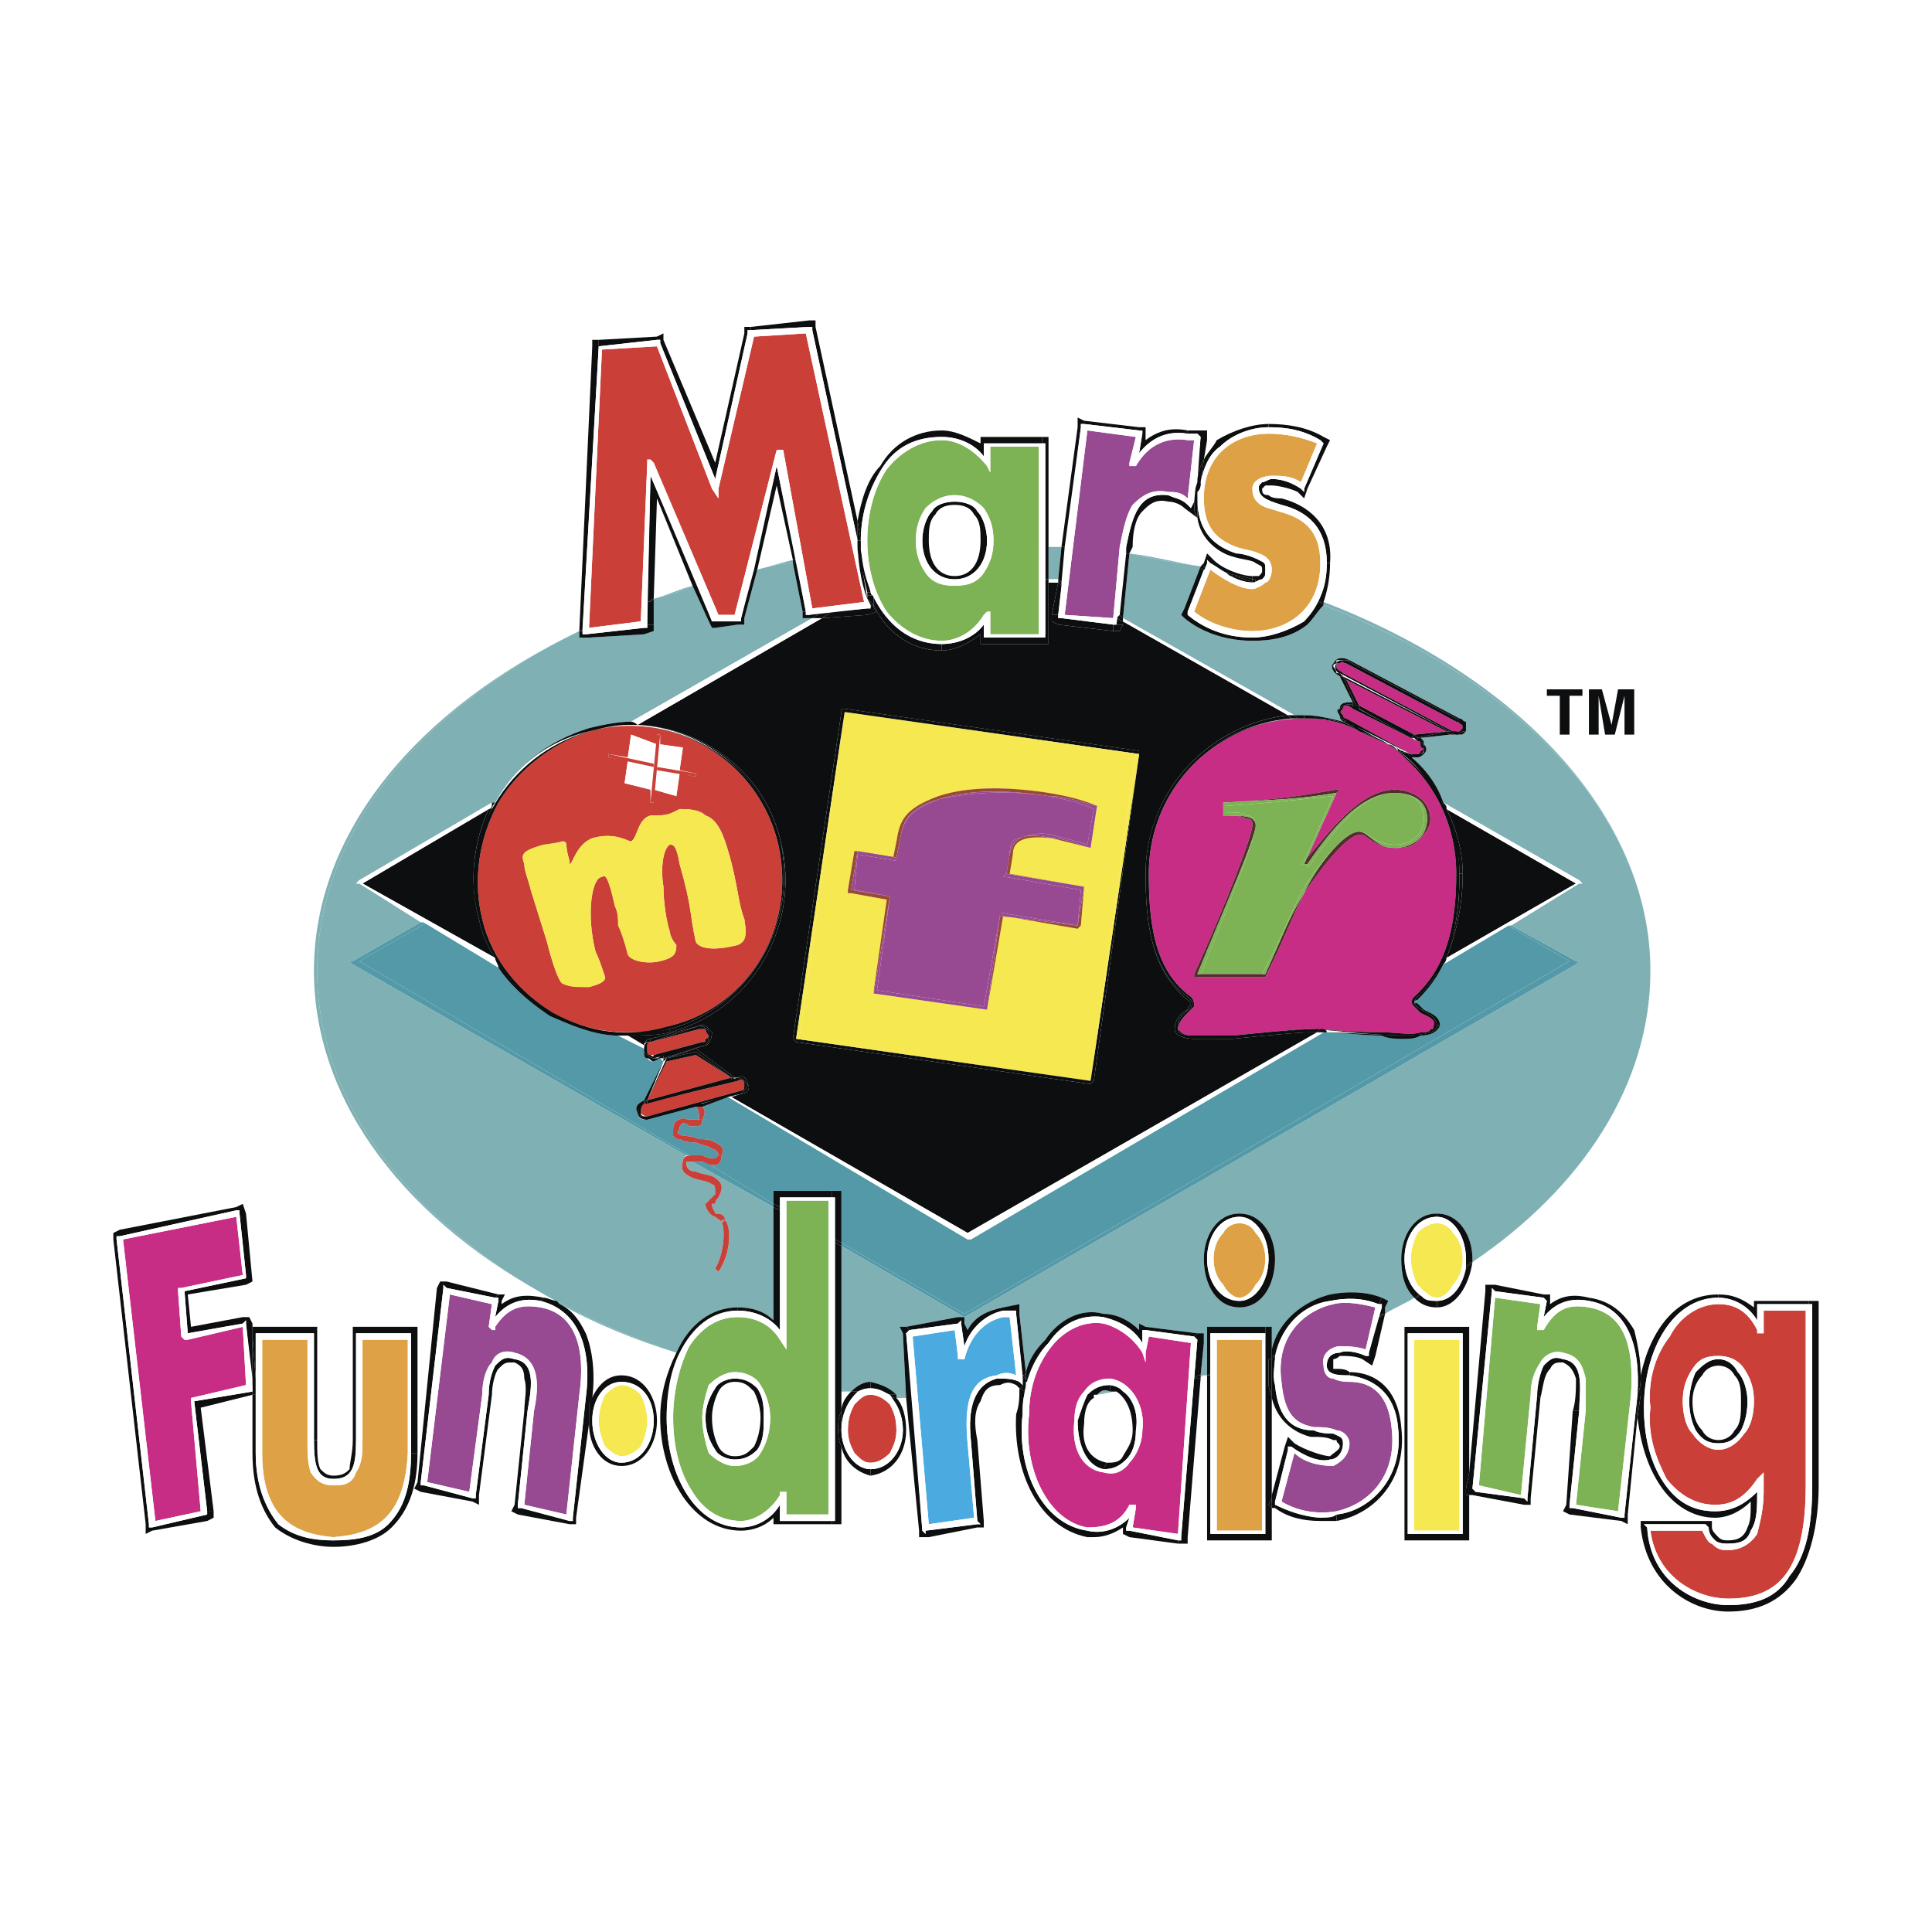 <svg xmlns="http://www.w3.org/2000/svg" width="2500" height="2500" viewBox="0 0 192.756 192.756"><g fill-rule="evenodd" clip-rule="evenodd"><path fill="#fff" d="M0 0h192.756v192.756H0V0z"/><path d="M89.437 139.156c-.646-.646-1.292-.969-2.583-1.291v.645-.645c-.646 0-1.292.322-1.938.969-.322 0-.646 0-.968-.324v-14.205l12.269 7.104h-.646l-5.166.969.323.322-.323-.322h-.646l.323.645.323 6.457c-.322-.001-.646-.324-.968-.324zm21.307-.322h.324c-.324 0-.969 0-1.615.322.324-.322.647-.646 1.291-.322zm9.363-4.844v-.969h-.645l-.324.324.324-.324-5.166-.645-.646-.324v.646c-.969-.969-2.26-1.615-3.551-1.615v.324-.324c-2.26-.645-4.52.646-5.811 2.584-.971.969-1.615 1.938-1.938 3.229l-.646-5.812v-.969l-1.615.324c-1.613.322-2.904.969-3.55 2.26l-.323-.646v-.645l61.02-35.191.322-.323h-.322v.323-.323l-6.457-3.551 6.779-4.197h.322l-.322-.323v.323-.323l-13.561-7.749c-.645-1.938-1.938-3.551-3.551-4.843l.322.323h.646c.322 0 .645-.323.645-.323v-.323.323c.324-.323.324-.646 0-.969 0-.323 0-.323-.322-.646l2.906-.322h.969c.322 0 .322 0 .646-.323h-.324.324v-.969c-.324 0-.324-.322-.646-.322l-10.977-5.812c-.646-.323-1.293-.323-1.615.323-.322.323 0 .968.646 1.292l1.291 2.583c-.646 0-1.291 0-1.291.646-.324 0-.324.323 0 .646 0 .323 0 .323.322.646-1.291-.322-2.582-.646-3.875-.646v.323-.323h-.969l-17.109-9.686.645-6.457c2.584.646 4.844.969 7.104 1.292l-1.615 4.197-.322.646.322.323c1.938 1.614 4.52 2.26 6.781 2.26 1.936 0 3.873-.323 5.488-1.614.645-.646.969-1.292 1.613-1.937 19.371 7.425 32.609 20.985 32.609 36.483 0 11.299-6.781 21.631-17.758 29.057v-.324c0-2.26-1.291-4.52-3.551-4.52v.322-.322c-2.26 0-3.553 2.26-3.553 4.52 0 1.615.324 2.906 1.293 3.875-.969.645-1.938.969-2.906 1.613v-.645l.322-.646-.645-.322-.324.645.324-.645c-1.615-.646-3.553-.646-5.166-.322-2.584.645-5.166 2.582-5.812 5.488v-2.26h-.645v.645-.645h-5.812v4.842h-.645l.325-3.231zm3.551-3.551c2.262 0 3.553-2.26 3.553-4.844 0-2.26-1.291-4.52-3.553-4.52v.322-.322c-2.26 0-3.551 2.26-3.551 4.52 0 2.585 1.291 4.844 3.551 4.844zM31.646 96.863c0-13.884 10.332-26.152 26.151-33.9v.646h.969l5.488-.323.969-.323v-.646h-.646.646v-2.583c1.291-.323 2.583-.646 3.874-1.292l1.614 3.552h.323-.323l.323.646h.323l2.26-.323h.646v-.646l1.292-4.843c1.292-.323 2.26-.646 3.552-.646l.968 4.843h.323-.323v.646h.646v-.323.323h.323l-18.08 10.331c-1.292 0-2.906.323-4.197.646v.323-.323c-4.197 1.292-7.426 3.875-9.363 7.426h-.323l-13.236 7.749v.323-.323l-.323.323h.323l6.134 3.875-6.78 3.874h.323-.646l.323.323 33.254 19.049c-.323.322-.323.322-.323.645H69.099l8.071 4.52v11.301c-.969-.969-2.26-1.291-3.552-1.291v.322-.322c-2.583 0-4.843 1.613-6.134 4.52-21.309-7.107-35.838-21.634-35.838-38.099zm39.711 29.701l.323.324c1.291-1.938 1.291-4.521.646-5.166l-.323.322v-.322h.323c0-.646-.646-.646-.969-.646 0-.322-.323-.322-.323-.969h-.646c0 .646.646 1.291.968 1.291.323.324.646.324.646.646.324.323.324 2.907-.645 4.52zm-.323-6.457h.323c0-.322.323-.645.323-.645.322-.646.646-1.293-.323-1.938l-.323.645c.323 0 .323.324.323.969l-.968.969h.645zm-1.937-2.582c.969.322 1.614.322 1.937.645l.323-.645c-.323-.324-1.291-.324-1.937-.646-.646 0-.968-.322-.968-.969h-.323c-.323.969.323 1.291.968 1.615zm50.366 16.143l.645.322-.645-.322zm-.324 0h.324-.324zm-28.411-.647zm23.569 0v-.322.322zm0-.322v-.322.322zm-18.403-.646h.323-.323zm5.165-1.291v.322-.322zm0-.647v.646-.646zM58.12 62.963h.323-.323zm47.136-5.166h-.645v-3.229h1.291l-.322 3.229h-.324z" fill="#7eb0b4"/><path d="M89.437 139.479v-.322c.322 0 .646.322.968.322h-.968zm20.016-.323c.646-.322 1.291-.322 1.615-.322h.322c-.646 0-1.291.322-2.26.322h.323zm-25.505-.322v-.324c.323.324.646.324.968.324h-.968zm35.837-1.615h.645c-.322 0-.645 0-.645.322v-.322zm-63.925-7.104l-.323-.322c-14.851-7.748-24.213-19.693-24.213-32.93 0-13.884 10.331-26.152 26.474-33.9-15.819 7.749-26.151 20.017-26.151 33.9 0 16.465 14.528 30.992 35.836 38.096-4.197-1.291-8.071-2.906-11.623-4.844zm82.328.969c.969-.645 1.938-.969 2.906-1.613-.969.644-1.938.968-2.906 1.613zm8.716-5.164c10.977-7.426 17.758-17.758 17.758-29.057 0 11.299-6.781 21.631-17.758 29.057zm17.758-29.057c0-15.498-13.238-29.058-32.609-36.483v-.323c19.371 7.426 32.609 21.309 32.609 36.806zm-106.865-33.9h.323-.323zm7.426-3.228c1.291-.323 2.583-.969 3.874-1.292-1.291.646-2.583.969-3.874 1.292zm10.331-2.906c1.292-.323 2.26-.646 3.552-.968v.323c-1.292-.001-2.26.322-3.552.645zm37.128-1.615c2.584.323 4.844.969 7.104 1.292-2.261-.323-4.52-.646-7.104-1.292zm-8.071-.645h1.291-1.291z" fill="#7eb0b4"/><path d="M131.408 60.057c.645-.968.967-2.26.967-3.874h-.322.646a12.06 12.06 0 0 1-.646 3.874h-.645zm-9.041-2.905c-.645-.323-.969-.646-1.613-.969l-.324-.323v.323h-.322.322v.646c-.322-.323-.322-.323-.645-.323l.322-.323.322-.969.646.646c.969.968 2.906 1.614 3.875 1.614v.323c-.968-.322-1.614-.322-2.583-.645zm-1.613-.646l-.324-.323.324.323z" fill="#0c0e0f"/><path d="M118.17 61.671l-.322-.323.322-.646 1.615-4.197c0 .323.322.323.322.323l-1.613 4.197v.323c1.936 1.614 4.195 2.26 6.457 2.26v.323c-2.262.001-4.844-.645-6.781-2.26zm6.781 1.938c1.613 0 3.551-.646 5.164-1.614.324-.646.969-1.292 1.293-1.938.322 0 .322 0 .645.323-.645.646-.969 1.291-1.613 1.937-1.615 1.292-3.553 1.614-5.488 1.614v-.322h-.001zm-2.262-6.134c.646 0 1.615.323 2.262.646-.646 0-1.615-.324-2.262-.646z" fill="#0c0e0f"/><path d="M131.408 60.057h.645v.323c-.323-.323-.323-.323-.645-.323zm-8.719-2.582l-.322-.323c.969.323 1.615.323 2.584.646v.323c-.646-.324-1.615-.646-2.262-.646zm-2.904-.969c.322 0 .322 0 .645.323h-.322c-.001 0-.323 0-.323-.323z" fill="#0c0e0f"/><path d="M124.951 57.797v-.323.323-.323h.645c.324-.323.324-.323.324-.646s0-.323-.646-.646c-.322-.323-1.291-.323-2.26-.646-1.291-.323-3.229-1.614-3.551-3.874V50.37l-.324-.323.324.323v-1.291.646c0 3.551 1.936 4.843 3.873 5.488l-.322.323.322-.323c.646 0 1.615.323 2.26.646.646.323.646.323.646.968 0 .646 0 .646-.322.969 0 0-.324 0-.646.323-.001-.322-.001-.322-.323-.322zm-4.844-11.945c.322-.645.969-1.291 1.291-1.937 1.615-.968 3.553-1.614 5.166-1.614v.323c-1.613 0-3.551.646-4.842 1.937-.969.646-1.615 1.937-1.938 3.551l.323-2.26zM124.951 58.121h.322-.322v.322-.322zm0 0z" fill="#0c0e0f"/><path d="M124.951 58.121v-.323c.322 0 .322 0 .322.323h-.322zm0 0v-.323.323zM132.375 56.183c0-3.552-1.936-5.166-4.52-5.812v-.646c2.584.646 5.166 2.583 4.844 6.457h-.324v.001zm-9.361-.645zm2.582-6.78h-.322.646c0 .323 0 .646.645.646.322.323.969.323 1.291.323v.646c-.969-.324-2.26-.647-2.26-1.615zm3.875.323l.322-.323v-.323.323l.322.323v-.323h.324l-.324.968-.644-.645zm-2.584-.646v-.646c.969 0 1.938.323 2.906.969l-.322.323c-.647-.323-1.938-.646-2.584-.646zm-1.291.323c0-.323 0-.323.324-.646.322 0 .645-.323.967-.323v.646h-.645l-.322.323h-.324zm4.519 0l-.322-.323.322.323 1.938-4.52-.322-.323v.323h.322-.322v-.323l.322-.323.646.323-.324.646-1.936 4.197h-.324zm-3.228-.323zm-.323-5.811v.323-.647.324-.324c1.938 0 3.875.323 5.488 1.292l-.322.323c-1.615-.969-3.228-1.291-5.166-1.291z" fill="#0c0e0f"/><path d="M119.139 61.026l1.615-4.197c1.291.969 2.904 1.938 4.197 1.938v-.323.323c.322 0 .969-.323 1.291-.646.322 0 .645-.646.645-1.292s-.322-1.291-1.291-1.614c-.645-.323-1.291-.323-2.26-.646-1.613-.646-3.229-1.614-3.229-4.843 0-4.52 3.229-6.457 6.457-6.457v-.323.323c1.615 0 3.229.323 4.844.969l-1.615 3.874c-.969-.646-1.938-.646-2.906-.646-.645 0-1.936.322-1.936 1.292h.322-.322c0 1.937 1.936 1.937 2.582 2.26 2.582.646 4.197 1.937 4.197 5.166h.322-.322c0 4.843-3.551 6.78-6.779 6.78-1.937-.001-4.197-.647-5.812-1.938zm12.591-16.788z" fill="#dea145"/><path d="M118.494 61.349v-.323l1.936-4.843v-.323l.324.323c1.291.969 2.904 1.938 4.197 1.938v.646c-1.293 0-2.906-.969-4.197-1.938l-1.615 4.197c1.615 1.292 3.875 1.937 5.812 1.937 3.229 0 6.779-1.937 6.779-6.78h.645c0 2.583-.967 4.52-2.26 5.812-1.613.968-3.551 1.614-5.164 1.614v-.323.323c-2.262 0-4.521-.646-6.457-2.26zm2.26-4.843l-.324-.323.324.323zm4.197 1.615c.322 0 .645-.323.969-.323.322-.323.322-.323.322-.969 0-.646 0-.646-.646-.968-.645-.323-1.613-.646-2.26-.646-1.938-.646-3.873-1.937-3.873-5.488v-.646l.322-.969c.322-1.614.969-2.905 1.938-3.551 1.291-1.292 3.229-1.937 4.842-1.937v.646c-3.229 0-6.457 1.938-6.457 6.457 0 3.229 1.615 4.197 3.229 4.843.969.323 1.615.323 2.26.646.969.323 1.291.969 1.291 1.614 0 .646-.322 1.292-.645 1.292-.322.322-.969.646-1.291.646v-.647h-.001zm0 .322v-.322.322zm-1.615-3.229v-.323.323zm8.394.969c0-3.229-1.615-4.52-4.197-5.166v-.323.323c-.646-.323-2.582-.323-2.582-2.26h.645c0 .968 1.291 1.291 2.26 1.614 2.584.646 4.52 2.26 4.52 5.812h-.646zm-1.937-7.425v-.323l.322.323v.323l-.322-.323zm-4.842 0c0-.969 1.291-1.292 1.936-1.292.969 0 1.938 0 2.906.646l1.615-3.874c-1.615-.646-3.229-.969-4.844-.969v-.646c1.938 0 3.551.323 5.166 1.291v.323h.322-.322v-.323l.322.323-1.938 4.52-.322-.323v.323c-.969-.646-1.938-.969-2.906-.969v-.322.322c-.322 0-.645.323-.967.323-.324.323-.324.323-.324.646h-.644v.001zm1.613-5.812v-.323.323zm.323 4.843z" fill="#fff"/><path d="M83.948 123.982v-5.166h-.969v.646-.646h-5.811v1.291l-6.78-4.197c.323.324.646.324.968.324.323 0 .646-.324.646-.969h-.322c-.323.322-.323.322-.646.322 0 0-.323 0-.968-.322h-.969-.323l-32.93-19.372 6.78-3.874 7.103 4.519c1.292 1.938 3.229 3.551 5.166 4.844 2.26.969 4.52 1.938 6.779 1.938l2.583 1.291v.322c0 .322 0 .646.323.646.323.322.323.322.646.322l.646-.322.323.322-1.937 3.875c-.646.322-.969.645-.646 1.291 0 .645.646.645.968.645l4.843-1.291c.323.322.323.646.323 1.291h.323c.323-.645.323-.969 0-1.291l2.583-.969 23.891 14.205h.323l-.323-.322.323.322 35.19-20.662c1.615 0 3.875.324 5.812.324 1.613.322 2.904.322 3.873 0 .969 0 1.615-.324 1.938-.969h-.322.322c0-.969-.969-1.291-1.615-1.615l-.645-.646h-.322c0-.322.322-.322.322-.322 1.291-1.291 1.938-2.26 2.582-3.551l6.457-3.875 6.135 3.551-60.373 35.19-12.27-7.1zM67.16 113.328c.323.322.323.322.646.322.646.324.968.324 1.614.324.646.322 1.292.322 1.614.645.323 0 .646.322.646.646h.322c.323-.646 0-.969-.646-1.291-.646-.324-.968-.324-1.614-.324-.646-.322-1.291-.322-1.614-.322-.646-.322-.646-.322-.323-.646h-.323.323c0-.322 0-.322.323-.645 0 0 .323 0 .646.322h.646c.323 0 .646 0 .646-.646h-.646-.646c-.322 0-.646-.322-.968 0-.323 0-.646.324-.646.969v.646zm90.076-17.434z" fill="#5399a8"/><path d="M96.217 131.408l-12.269-7.104v-.322l12.269 7.102 60.373-35.19-6.135-3.551h.324l6.457 3.551v.323-.323h.322l-.322.323-61.019 35.191zm-27.12-15.498h1.292l6.78 4.197v.322l-8.072-4.519zM35.198 96.217l-.323-.323h.646-.323l6.78-3.874h.646l-6.78 3.874 32.93 19.372h-.322L35.198 96.217z" fill="#5399a8"/><path d="M72.971 109.453l.969-.322c.646 0 .969-.646.646-.969 0-.646-.646-.969-.969-.646h-.323l-3.874-2.904-2.906.969h-.323l4.197-1.291c.323 0 .646-.646.646-1.293-.323-.322-.646-.969-1.292-.645l-4.843 1.291v.322-.322c-.323 0-.646.322-.646.646l-1.614-.969c1.292 0 2.906 0 4.197-.324v-.322.322c8.394-2.26 13.237-10.976 10.977-19.371-1.614-6.457-7.425-10.977-14.205-11.3L82.01 61.671l4.52-.323.969-.323c1.292 2.26 3.551 3.875 6.457 3.875v-.646.646c1.291 0 2.583-.646 3.874-1.615v.323h.324-.324v.646h6.135v-.646.646h.646v-.646h-.322.322V58.12H105.58l-.646 3.228h.646-.646v.646l.646.323 5.488.646v-.646.646h.645l.324-.646h-.646.646v-.323l16.465 9.362c-8.072.969-14.205 7.749-14.205 15.82 0 5.166.645 9.687 4.197 12.591l.322.322c0 .324-.322.324-.322.646-.646.324-1.293.969-1.293 1.938 0 .646.969.969 1.938.969h3.875c3.229-.322 6.457-.646 7.748-.646h.646L96.54 123.014l-23.569-13.561zm35.838-1.291l.322-.322 4.52-32.608v-.323.323-.323l-29.379-4.197h-.323v.323l-4.842 32.608.322.322 29.38 4.197zm-39.389-3.551v.322-.322zM36.166 88.146l12.592-7.426c-1.615 3.551-1.938 7.426-.969 10.977a10.776 10.776 0 0 0 1.615 3.874l-13.238-7.425zm109.77-.969h-.322.322c0-2.26-.646-4.52-1.613-6.457l12.914 7.426-12.914 7.425c.966-2.583 1.613-5.166 1.613-8.394zM84.271 71.035v-.323.323zm21.631-9.364l-.322.646.322-.646zm0-.322h-.322.322v.323-.323zm-19.371-.646v.646-.646zm0-.323h.323-.323v.322-.322zm.323 0h.323-.323z" fill="#0c0e0f"/><path d="M96.54 123.658l-23.891-14.205h.323l23.568 13.561 34.869-20.018h.645l-35.19 20.662-.323-.322.323.322h-.324zM65.869 105.58h.323v.322l-.323-.322zm.322 0h.323-.323zm-4.52-2.26h.969l1.614.969v.322l-2.583-1.291zM35.844 88.146h-.323l.323-.323v.323-.323l13.236-7.749c0 .323 0 .646-.322.646l-12.592 7.426 13.237 7.425c0 .323.323.646.323.968l-13.882-8.393zm108.478 7.425l12.914-7.425-12.914-7.426c0-.323 0-.323-.324-.646l13.561 7.749v.323-.323l.322.323h-.322l-13.561 8.071c.324-.323.324-.646.324-.646zM62.963 72.002l18.08-10.331h.969L63.609 72.326s-.323-.324-.646-.324zm49.074-10.007v-.323l17.109 9.686h-.645l-16.464-9.363zm-6.781-3.874v-.323h.324v.323h-.324zM104.611 57.797h.645v.324h-.645v-.324z" fill="#fff"/><path d="M71.357 126.564c.969-1.613.969-4.197.646-4.52 0-.322-.322-.322-.646-.646-.323 0-.968-.645-.968-1.291h.646c0 .646.323.646.323.969.323 0 .969 0 .969.646h-.323v.322l.323-.322c.646.645.646 3.229-.646 5.166l-.324-.324zm-.646-6.457h.323-.323zm.323 0h-.646c.323-.322.646-.645.968-.969 0-.645 0-.969-.323-.969l.323-.322-.323.322.323-.645c.969.645.646 1.291.323 1.938 0 0-.323.322-.323.645h-.322zm-1.937-2.582c-.646-.324-1.292-.646-.969-1.615h.323c0 .646.322.969.968.969.646.322 1.614.322 1.937.646l-.323.645c-.322-.322-.967-.322-1.936-.645zm.969-1.615h-1.938c0-.645.646-.645.969-.645h.969c.646.322.968.322.968.322.323 0 .323 0 .646-.322h.322c0 .645-.322.969-.646.969h-.323c-.322 0-.644-.324-.967-.324zm1.614-.644c0-.324-.323-.646-.646-.646-.323-.322-.968-.322-1.614-.645-.646 0-.968 0-1.614-.324-.323 0-.323 0-.646-.322v-.646c0-.645.323-.969.646-.969.323-.322.646 0 .968 0h1.292c0 .646-.323.646-.646.646h-.646c-.322-.322-.646-.322-.646-.322-.323.322-.323.322-.323.645h-.323.323c-.323.324-.323.324.323.646.323 0 .969 0 1.614.322.646 0 .969 0 1.614.324.646.322.969.645.646 1.291h-.322zm-1.937-3.553c0-.645 0-.969-.323-1.291h.646c.323.322.323.646 0 1.291h-.323zM55.214 101.061c-3.229-1.938-6.134-5.167-7.103-9.364-.969-3.874-.323-8.071 1.614-11.623 1.937-3.229 5.166-5.812 9.04-7.103 8.071-2.26 16.465 2.583 18.725 10.654 2.26 8.395-2.582 16.789-10.654 18.726-1.291.645-2.583.645-4.197.645-2.582 0-5.164-.644-7.425-1.935zm-.968-16.79c-2.26.646-2.26.969-1.937 1.938 0 .646.322 1.291.646 2.583l1.614 5.165c.646 2.583 1.291 4.198 1.614 4.198.646.322 1.937.322 2.583.322 1.291-.322 1.614-.646 1.614-.969-.323-.969-.646-1.937-.969-2.583-.969-3.875-.323-7.426.646-7.426.323-.323.646 0 1.292 2.906.323.646.323 1.292.323 1.937.323.646.646 1.614.969 2.906.323.646 1.937.969 3.229.646 1.291-.323 1.614-.646 1.614-1.614-.323-.323-.646-.969-.646-1.292-.323-.968-.646-2.906-.646-4.52-.323-1.937 0-3.874.646-4.197.323 0 .646 0 .969 1.938 1.292 4.52.968 4.842 1.614 7.748.323.646 1.614.969 4.197.323.646-.323.969-.646.646-2.583-.646-1.614-.646-3.551-1.614-6.78-.646-2.26-1.292-3.228-2.26-3.551-.646-.646-1.937-.646-2.583-.646l-.646.323c-.646.323-1.291.323-2.26.323-1.291.323-1.291 2.26-1.937 2.583-.323 0-1.614-.969-3.874-.323-1.614.646-1.937 2.583-2.26 2.583v-.323c-.323-.969-.323-1.615-.323-1.615s0-.322-.323-.322c-.324 0-.97.322-1.938.322zM64.9 80.074h.323v-1.292l2.26.646.323-2.26 1.614.323v-.323l-1.614-.323.323-2.26-2.26-.323v-.968h-.323v.968l-2.583-.968-.323 2.26-1.938-.323v.323l1.938.323-.323 2.26 2.583.646v1.291z" fill="#ca4039"/><path d="M54.892 101.383c-1.938-1.293-3.875-2.906-5.166-4.844h.323c2.583 3.875 6.78 6.135 11.3 6.457l.323.324c-2.26 0-4.52-.968-6.78-1.937zM62.64 103.32h-.323c1.292 0 2.906-.324 4.52-.646v.322c-1.291.324-2.583.324-4.197.324zm-13.237-7.749a10.776 10.776 0 0 1-1.615-3.874c.646 1.614 1.292 2.905 1.938 4.197l-.323-.323z" fill="#0c0e0f"/><path d="M61.671 103.32l-.323-.324c.323 0 .646.324.968.324h.323-.968zm-11.945-6.781c0-.322-.323-.646-.323-.968l.323.323c0 .323.323.646.323.646h-.323v-.001zM58.766 72.648c1.291-.323 2.905-.646 4.197-.646l-.323.323c-1.292 0-2.583.323-3.874.646v-.323zM66.837 102.674c8.072-2.26 12.914-10.654 10.977-19.048-1.937-6.457-7.748-10.977-14.205-11.3 6.78.323 12.591 4.843 14.205 11.3 2.26 8.395-2.583 17.111-10.977 19.371v-.323zM62.64 72.326l.323-.323c.323 0 .646.323.646.323h-.969zM49.403 80.074c1.937-3.551 5.166-6.134 9.363-7.426v.323c-4.197.969-7.426 3.552-9.363 7.103h-.323.323zM48.758 80.72h.322c-1.614 3.229-2.26 7.103-1.292 10.977-.968-3.551-.645-7.426.97-10.977zM49.08 80.074h.323s-.323.323-.323.646h-.322c.322 0 .322-.323.322-.646z" fill="#0c0e0f"/><path d="M47.789 91.697h.323c.968 4.197 3.874 7.426 7.103 9.364 3.552 1.936 7.426 2.582 11.623 1.291 8.072-1.938 12.914-10.332 10.654-18.726h.323-.323c-2.26-8.071-10.654-12.914-18.725-10.654 8.071-2.26 16.788 2.583 19.048 10.654 1.937 8.395-2.905 16.789-10.977 19.048v-.322.322c-1.291.322-2.583.646-4.197.646-6.781 0-12.915-4.519-14.852-11.623zm0 0h.323-.323zm0 0c-2.26-8.071 2.906-16.465 10.978-18.726-3.874 1.292-7.103 3.874-9.04 7.103-1.938 3.551-2.583 7.749-1.614 11.623h-.324z" fill="#0c0e0f"/><path d="M65.223 78.783l.323-1.938 2.26.323-.323 2.26-2.26-.645zm-2.906-.646l.323-2.26 2.583.646-.323 2.26-2.583-.646zm3.229-1.614l.323-2.26 2.26.323-.323 2.26-2.26-.323zm-2.906-.969l.323-2.26 2.583.968-.323 1.938-2.583-.646z" fill="#fff"/><path fill="#ca4039" d="M69.42 77.491zM65.546 76.845v-.322l3.874.646v.323l-3.874-.647zm-4.843-1.291v-.323l4.521.968v.323l-4.521-.968z"/><path fill="#ca4039" d="M64.9 80.074l.646-6.78h.323l-.646 6.78H64.9zM66.514 105.902l2.906-.646 3.551 2.26-8.394 2.261 1.937-3.875z"/><path d="M64.254 110.1v-.322.322zm1.937-4.198l-1.614 3.875h-.323l1.937-3.875zM69.42 104.934l-2.906.646h-.323.323l2.906-.969 3.874 2.904h-.323l-3.551-2.581zm0 0v-.322.322z" fill="#0c0e0f"/><path d="M66.191 105.902v-.322h.323l-.323.322zm.323-.322h-.323.323z" fill="#0c0e0f"/><path fill="#0c0e0f" d="M66.514 105.58l2.906-.646 3.551 2.582-3.551-2.26-2.906.646-1.937 3.875 1.937-4.197z"/><path d="M63.932 111.068h-.323.323c0-.324 0-.646.323-.969l9.362-2.26v-.324.324c.323-.324.646 0 .646.322s0 .646-.323.646v.322-.322l-9.363 2.582c-.323.002-.645-.321-.645-.321z" fill="#ca4039"/><path d="M63.609 111.068c.323.322.646.645.968.322l4.843-1.291v.322l-4.843 1.291c-.645.001-.968-.321-.968-.644zm6.457-.968l2.26-.646h.323l-2.583.969v-.323zM72.971 109.453l.969-.322c.323-.322.646-.646.646-.969-.323-.322-.646-.646-.969-.646.323-.322.969 0 .969.646.323.322 0 .969-.646.969l-.969.322zM72.326 109.453h.645-.645zM69.42 110.1h.646v.322h-.646v-.322zM63.609 111.068zM64.254 109.777v.322c-.323.322-.646.645-.646.969-.322-.646.001-.968.646-1.291zm-.645 1.291zM63.609 111.068zm.645-1.291v.322-.322zM63.609 111.068zm.645-1.291zM64.577 109.777l8.394-2.261v.324l-8.394 2.26v-.323z" fill="#0c0e0f"/><path fill="#0c0e0f" d="M64.254 109.777h.323l-.323.323v-.323zM72.971 107.516h.646-.646z"/><path d="M64.577 109.777v.322h-.323l.323-.322zm8.394-2.261h.323l-.323.324v-.324z" fill="#0c0e0f"/><path d="M63.609 111.068h.323c0 .322.323.322.646.322l9.363-2.582v.322l-9.363 2.26v.322c-.324.001-.646-.321-.969-.644zm0 0c0-.324.323-.969.646-.969-.323.322-.323.645-.323.969h-.323zm.645-.968l9.362-2.584v.324l-9.362 2.26zm9.686-1.291c.323 0 .323-.324.323-.646s-.323-.646-.646-.322v-.324c.323 0 .646.324.969.646 0 .322-.323.646-.646.969v-.323z" fill="#0c0e0f"/><path d="M64.9 105.256c-.323 0-.323-.322-.323-.322v-.645s0-.324.323-.324l4.843-1.291v-.322.322h.646s0 .322.323.646c0 0 0 .322-.323.322 0 .322 0 .322-.323.322l.323.324-.323-.324-4.843 1.291-.323.001z" fill="#ca4039"/><path d="M64.577 105.58c-.323 0-.323-.324-.323-.646.323.322.646.646.969.646h.646l-.646.322c-.323 0-.323-.322-.646-.322zM66.191 105.256l4.198-.967-4.198 1.291v-.324z" fill="#0c0e0f"/><path fill="#0c0e0f" d="M65.546 105.58l.645-.324v.324h-.645zM64.254 104.611v0zM64.254 104.289c0-.324.323-.646.646-.646v.322c-.323 0-.646 0-.646.324zM64.254 104.611v-.322.645-.323z"/><path d="M70.389 104.289c.323-.324.323-.646.323-1.293 0-.322-.646-.645-.969-.645.646-.324.969.322 1.292.645-.001.647-.324 1.293-.646 1.293zm-5.489-.646l4.843-1.291-4.843 1.613v-.322z" fill="#0c0e0f"/><path d="M64.254 104.934h.323s0 .322.323.322c0 0 .323.324.323 0l4.843-1.291.323.324-5.166 1.291c-.323 0-.646-.324-.969-.646zm0 0h.323-.323zm0 0c0-.645 0-.969.646-.969-.323 0-.323.324-.323.324v.645h-.323zm5.812-.969c.323 0 .323 0 .323-.322.323 0 .323-.322.323-.322v-.324.324c-.323-.324-.323-.646-.323-.646h-.646v-.322c.323 0 .969.322.969.645 0 .646 0 .969-.323 1.293l-.323-.326zm-5.166 0l4.843-1.613v.322l-4.843 1.291z" fill="#0c0e0f"/><path d="M79.751 103.643l4.52-32.608 29.057 4.197-4.52 32.608-29.057-4.197zm18.726-2.907l1.613-9.362 7.426 1.292v-.323h.324l.322-3.874-7.426-1.292.322-1.937h-.322.322c0-1.291.969-1.937 3.875-1.614l3.875.969v.322-.322l.645-4.197c-1.613-.646-2.904-.969-4.842-1.291v.322-.322c-4.197-.646-8.072-.646-10.978.322-3.551 1.292-3.875 2.583-4.197 4.521l-.323 1.614-3.551-.646h-.322l-.646 3.875v.322h.322l3.552.646-1.292 9.042v.322-.322.322l11.301 1.611zm9.039-8.07l.324-.323h-.324v.323zm-22.599-3.874v.322-.322zm4.52-3.23zm20.016-5.165z" fill="#f5e850"/><path d="M108.809 108.162l-29.38-4.197-.322-.322 4.842-32.608v-.323h.323l29.379 4.197v.323-.323.323l-4.52 32.608-.322.322zm-29.381-4.519l29.38 4.197 4.842-32.608-29.379-4.197-4.843 32.608zm4.843-32.608v-.323.323z" fill="#0c0e0f"/><path d="M79.428 103.643l4.843-32.608 29.379 4.197-4.842 32.608-29.38-4.197zm29.381 4.197l4.52-32.608-29.057-4.197-4.52 32.608 29.057 4.197z" fill="#f5e850"/><path d="M87.5 98.801l1.292-9.364h.323-.323l-3.551-.646.323-3.552 3.875.646v-.323l.322-1.614c.323-1.938.646-2.906 3.875-4.197 2.906-.646 6.78-.969 10.978-.323 1.613.323 3.229.646 4.52 1.292l-.646 3.551c-.969-.322-2.26-.646-3.551-.968-1.291-.323-2.26 0-3.229.323-.646 0-.969.646-.969 1.614l-.322 1.937-.327.323h.324l7.426 1.292-.324 3.551-7.748-1.292v.323l-1.613 9.04L87.5 98.801zm1.937-12.915v-.323.323zm-2.26 13.237zm20.339-6.781zm-7.748-.968v-.323.323z" fill="#974a91"/><path d="M98.477 100.736l-11.3-1.613v-.322.322l11.3 1.613 1.291-9.362 7.748.968v.323l-7.426-1.292-1.613 9.363zm-11.3-1.935l1.292-9.042-3.552-.646h-.322v-.322l.646-3.875h.323l3.551.646.323-1.614c.322-1.938.646-3.229 4.197-4.521 2.906-.968 6.78-.968 10.978-.322v.322c-4.197-.646-8.072-.646-10.978.323-3.229.968-3.551 2.26-3.875 4.197l-.322 1.614-3.875-.646-.646 3.875 3.875.646-1.614 9.686v-.321h-.001zm-2.26-9.687v-.322.322zm22.599 3.552v-.323h.324l-.324.323zm0-.324l.646-3.874-7.748-1.292.322-1.937h.322l-.322 1.937 7.426 1.292-.322 3.874h-.324zm-6.78-7.102c.322-1.614 1.291-2.26 4.197-1.614 1.291 0 2.582.646 3.875.969l.645-4.197c-1.613-.323-2.904-.969-4.842-.969v-.322c1.938.322 3.229.646 4.842 1.291l-.645 4.197v.322-.322l-3.875-.969c-2.906-.323-3.875.323-3.875 1.614h-.322zm8.717-4.843z" fill="#984a34"/><path d="M87.177 99.123l1.614-9.686-3.875-.646.646-3.875 3.875.646v.323l-3.875-.646-.323 3.552 3.551.646h.323-.323l-1.29 9.364 10.655 1.613 1.613-9.04v-.323l7.748 1.292.324-3.551-7.426-1.292h-.324l.324-.323.322-1.937-.322 1.937 7.748 1.292-.646 3.874-7.748-.968-1.291 9.362-11.3-1.614zm12.591-7.749v-.323.323zm-10.331-5.488v-.323.323zm0-.324l.322-1.614c.323-1.938.646-3.229 3.875-4.197 2.906-.969 6.78-.969 10.978-.323-4.197-.646-8.072-.322-10.978.323-3.229 1.291-3.551 2.26-3.875 4.197l-.322 1.614zm11.299-.322c0-.969.322-1.614.969-1.614.969-.323 1.938-.646 3.229-.323 1.291.323 2.582.646 3.551.968l.646-3.551c-1.291-.646-2.906-.968-4.52-1.292 1.938 0 3.229.646 4.842.969l-.645 4.197c-1.293-.323-2.584-.969-3.875-.969v-.323.323c-2.906-.646-3.874 0-4.197 1.615zm4.198-1.937zm-.323-3.875z" fill="#974a91"/><path fill="#c72d85" d="M135.604 70.389l-1.292-2.583 10.01 5.165-3.228.323-5.49-2.905z"/><path d="M141.738 73.617h-.322l2.906-.646.322.323-2.906.323h-.322.322zm4.198-.646zm-10.977-2.582v-.323l-1.291-2.583h.322l1.291 2.906h-.322z" fill="#0c0e0f"/><path d="M141.094 73.294l3.229-.323-2.906.646-.323-.323zm-5.813-2.905l-1.291-2.906.322.323 1.291 2.583h-.322z" fill="#0c0e0f"/><path d="M144.967 72.971L133.99 67.16c-.322-.322-.646-.322-.646-.646v-.323h.324c.322-.323.322 0 .645 0v-.323.323l10.977 5.811c.324 0 .324.323.646.323v.646-.323l-.322.323h-.647z" fill="#c72d85"/><path d="M144.645 73.294l.645-.323c0 .323.324.323.646 0h.324c-.324.323-.324.323-.646.323H144.645zm1.291-.323zm-12.915-6.78c.322-.646.969-.646 1.615-.323h-1.293l-.322.323v.323s.322.323.322.646l.324.323c-.646-.323-.968-.969-.646-1.292zm0 0h.322-.322zm.323-.322v.323-.323zM134.312 67.806l-.322-.323 10.655 5.488h-.323l-10.01-5.165z" fill="#0c0e0f"/><path d="M144.645 73.294l-.322-.323H145.29l-.645.323zm1.291-.323zm0 0zm-12.268-5.488v-.323.323l-.324-.323h.324l.322.323h-.322zm-.647-1.292h.322s-.322 0-.322.323v-.323zm.323-.322v.323h-.322l.322-.323zm0 0v.323-.323zM144.322 72.971h.322-.322zm-10.332-5.488l-.322-.323.322.323.322.323-.322-.323zM145.936 72.971v-.323c0-.323 0-.646-.646-.968l-10.977-5.812h.324l10.977 5.812c.322 0 .322.322.646.322v.969h-.324zm0-.323zM145.936 72.971v-.323.323zm0-.323zm-12.268-5.165zM134.312 65.869h.325-.325z" fill="#0c0e0f"/><path d="M144.645 72.971h.322-.322l-10.977-5.812c-.324 0-.646-.646-.324-.968 0-.323.646-.323.969-.323v.323c-.322 0-.322-.323-.645 0h-.324v.323c0 .323.324.323.646.646l10.977 5.812h.646l.322-.323v.323s-.322.323-.646.323c0-.001-.322-.324-.644-.324zm1.291-.323v-.323c-.322 0-.322-.323-.646-.323l-10.977-5.811v-.323l10.977 5.812c.646.322.971.646.646 1.291v-.323z" fill="#0c0e0f"/><path d="M119.139 103.32c-.322 0-.969 0-1.291-.324l-.322-.322c0-.646.645-1.291.969-1.613.322-.324.645-.646.645-.646 0-.324 0-.646-.322-.969-3.551-2.582-4.197-7.103-4.197-12.269 0-4.197 1.613-8.071 4.52-10.977a15.58 15.58 0 0 1 10.977-4.52c1.938 0 3.875.322 5.488 1.291l2.906 1.292c.969.646 1.615 1.292 2.26 1.937 2.906 2.906 4.52 6.78 4.52 10.977h.324-.324c0 5.166-.967 9.362-4.195 12.269-.324.322-.324.645 0 .969l.645.646c.646.322 1.615.645 1.291 1.291h.324-.324c0 .322 0 .322-.322.322 0 .322-.646.322-.969.322-.969.324-2.26 0-3.873 0-2.906 0-5.812-.322-7.104-.322s-4.52.322-7.748.646h-3.878zm7.103-5.812v-.322.322zm0 0v-.322.322c1.938-3.874 2.582-5.811 3.873-8.394 1.293-1.937 4.197-5.811 5.488-5.811.646-.323 1.293 1.292 3.553 1.292.969 0 1.613 0 2.26-.646.645-.646 1.291-1.292 1.291-2.26h-.322.322c0-1.292-.969-2.26-1.938-2.583-.645-.323-1.613-.323-1.613-.323v.323-.323c-3.553 0-6.781 4.52-8.717 6.78l2.904-6.457.324-.323h-.324c-3.873.646-5.488.969-11.299 1.292v1.292c.969 0 1.938 0 2.26.323.646 0 .646.323.646.646 0 .969-2.584 7.749-5.812 14.852v.322h7.104v-.002z" fill="#c72d85"/><path d="M129.146 71.357h.969v.323h-.645l-.324-.323zM137.865 103.32c-1.938 0-4.197-.324-5.812-.324h.322c3.875 0 10.979.969 10.979-.645h.322c-.322.645-.969.969-1.938.969-.645.322-.969.322-1.938.322-.321.001-1.29.001-1.935-.322zM119.139 103.643c-.969 0-1.938-.322-1.938-.969h.324-.324c0-.969.646-1.613 1.293-1.938 0-.322.322-.322.322-.646l-.322-.322v-.322.322c-3.553-2.904-4.197-7.425-4.197-12.591 0-8.071 6.133-14.851 14.205-15.82l.322.323c-8.07.646-14.527 7.426-14.527 15.497 0 5.166.645 9.687 4.197 12.269 1.613 1.291-1.293 1.291-.969 3.229 0 1.938 10.654 0 13.236 0h.969l-.322.322h-.646v-.322.322c-1.291 0-4.52.324-7.748.646h-3.875z" fill="#0c0e0f"/><path d="M131.408 102.996l.322-.322c.322 0 .645 0 .645.322h-.322-.645zm-2.906-31.639h.645l.324.323h-.646l-.323-.323zM130.762 102.996zm-13.561-.322zM143.354 102.352c0-1.615-3.229-1.615-1.938-2.906.969-.969 1.938-1.938 2.26-3.229h.322c-.645 1.291-1.291 2.26-2.582 3.551 0 0-.322 0-.322.322h.322s.322.324.645.646c.646.324 1.615.646 1.615 1.615h-.322v.001zM145.613 87.177h.322c0 3.229-.646 5.812-1.613 8.394h-.324c1.291-2.26 1.615-5.166 1.615-8.394z" fill="#0c0e0f"/><path d="M143.998 95.571h.324s0 .323-.324.646h-.322c.322 0 .322-.323.322-.646zM143.676 80.074c-.969-1.938-2.26-3.875-4.197-5.166l.969.323c1.613 1.292 2.906 2.905 3.551 4.843h-.323zM145.613 87.177c0-2.26-.646-4.52-1.615-6.457h.324c.967 1.937 1.613 4.197 1.613 6.457h-.322zM143.998 80.72c0-.323 0-.646-.322-.646h.322c.324.323.324.323.324.646h-.324zM130.115 71.68v-.323.323-.323c1.293 0 2.584.323 3.875.646l.646.323c-1.615-.646-3.228-.646-4.521-.646z" fill="#0c0e0f"/><path d="M117.525 102.674c-.324-1.938 2.582-1.938.969-3.229-3.553-2.582-4.197-7.103-4.197-12.269 0-8.717 7.102-15.497 15.818-15.497a15.58 15.58 0 0 0-10.977 4.52c-2.906 2.906-4.52 6.78-4.52 10.977 0 5.166.646 9.687 4.197 12.269.322.322.322.645.322.969l-.645.646c-.322.323-.967.967-.967 1.614l.322.322c.322.324.969.324 1.291.324h3.875c3.229-.324 6.457-.646 7.748-.646s4.197.322 7.104.322c1.613 0 2.904.324 3.873 0 .322 0 .969 0 .969-.322.322 0 .322 0 .322-.322h.324c0 1.938-10.332.322-12.592.322-1.615 0-6.779.969-10.332.969-1.613 0-2.904-.323-2.904-.969zm25.504-.322c.324-.646-.645-.969-1.291-1.291-.322-.324-.645-.646-.645-.646-.324-.324-.324-.646 0-.969 3.229-2.906 4.195-7.103 4.195-12.269h.324c0 5.166-.969 9.362-4.197 12.269-1.291 1.291 1.938 1.291 1.938 2.906h-.324zm2.26-15.175c0-4.197-1.613-8.071-4.52-10.977-.645-.646-1.291-1.291-2.26-1.937l.969.646a15.289 15.289 0 0 1 6.135 12.268h-.324zM130.115 71.68c1.293 0 2.906 0 4.521.646l.967.646c-1.613-.97-3.55-1.292-5.488-1.292z" fill="#0c0e0f"/><path d="M140.77 75.231l-6.457-3.551v.322-.322c-.322 0-.322-.323-.322-.323-.322-.322-.322-.322 0-.646 0 0 0-.323.322-.323 0 0 .324 0 .646.323v-.323.323l6.457 3.229c.322 0 .322.323.322.646.322 0 .322.323 0 .323 0 0 0 .323-.322.323l-.646-.001z" fill="#c72d85"/><path d="M140.77 75.554l-.322-.323c-.322 0-.322-.323-.646-.323l.969.323c.324.323.969.323 1.291-.323v.323s-.322.323-.645.323h-.647zm-6.458-3.552h.324-.324zM135.604 72.971c.969.323 1.938.646 2.906 1.292l-2.906-1.292z" fill="#0c0e0f"/><path d="M139.479 74.909c0-.323-.322-.323-.645-.646l.967.646c.324 0 .324.323.646.323l-.968-.323zM134.637 72.326l-.646-.323h.646l.967.646c-.323-.323-.645-.323-.967-.323z" fill="#0c0e0f"/><path d="M138.51 74.263c-.969-.646-1.938-.968-2.906-1.292l-.967-.646c.322 0 .645 0 .967.323l2.906 1.615c.324 0 .646.323.969.646l-.969-.646zM142.061 74.909c0-.323 0-.969-.645-.969v-.323h.322c.322.323.322.323.322.646.324.323.324.646 0 .969v-.323h.001zM141.738 73.617h-.322.322zM141.416 73.94v-.323.323zm-6.457-3.551zm0 0zM135.604 70.711v-.322l5.49 2.905-.324.323-5.166-2.906z" fill="#0c0e0f"/><path d="M141.094 73.617h.644-.322v.323l-.322-.323zm-6.135-3.228h.322v.323l-.322-.323zM140.77 73.617l.324-.322.322.322h-.646zm-5.489-2.906v-.323h.322v.323h-.322zM134.312 72.002h-.322c-.322-.322-.322-.322-.322-.646-.324-.322-.324-.646 0-.646 0-.646.645-.646 1.291-.646v.323c-.322-.323-.969 0-1.291.323-.324.325 0 .97.644 1.292zM134.959 70.066v.323-.323zM133.99 72.002h.322-.322zm0 0zm.322 0h-.322.322z" fill="#0c0e0f"/><path d="M140.77 75.231l-6.457-3.229v-.322l6.457 3.551h.646c.322 0 .322-.323.322-.323.322 0 .322-.323 0-.323 0-.323 0-.646-.322-.646.645 0 .645.646.645.969h-.322.322c-.322.323-.322.646-.645.646s-.646-.323-.646-.323zm0 0zm-5.811-4.52v-.323l6.457 3.551-6.457-3.228zm-.647 1.291c-.645-.322-.969-.968-.645-1.291.322-.323.969-.646 1.291-.323v.323c-.322-.323-.646-.323-.646-.323-.322 0-.322.323-.322.323-.322.323-.322.323 0 .646 0 0 0 .323.322.323v.322z" fill="#0c0e0f"/><path d="M119.785 97.186c2.904-7.103 5.488-13.56 5.488-14.852 0-.646-.322-.968-.969-.968-.322-.323-.969-.323-1.938-.323v-.646c5.166-.323 7.104-.646 10.654-.969l-2.906 6.458-.322.323h.646v.323l.322-.323c1.613-2.26 4.842-7.103 8.395-7.103 0 0 .969 0 1.613.322.646.323 1.291.969 1.291 2.26h.324-.324c0 1.614-1.291 2.583-2.904 2.583-1.938 0-2.584-1.292-3.553-1.292-1.613 0-4.52 3.875-5.811 6.134h.322-.322c-1.291 2.583-1.938 4.52-3.873 8.072h-6.133v.001z" fill="#7db355"/><path d="M126.242 97.508v-.322.322zm-6.779 0h-.324v-.322c3.229-7.103 5.812-13.883 5.812-14.852 0-.323 0-.646-.646-.646-.322-.323-1.291-.323-2.26-.323v-1.292c5.811-.323 7.426-.646 11.299-1.292h.324l-.324.323-2.904 6.457c1.936-2.26 5.164-6.78 8.717-6.78v.323c-3.875 0-7.104 4.843-8.717 7.103h-.324l3.229-7.103c-3.873.646-5.488.646-11.299.968v1.292c1.938 0 3.229 0 3.229.968 0 1.292-2.906 7.749-5.811 14.852h6.779c1.613-3.552 2.26-5.489 3.873-8.072-1.291 2.583-1.936 4.52-3.873 8.394v-.322.322h-6.78v.002zm10.652-8.394c.969-2.26 3.875-6.134 5.488-6.134.969 0 1.615 1.615 3.553 1.615 1.613 0 3.229-.969 3.229-2.906h.322c0 .968-.646 1.614-1.291 2.26-.646.646-1.291.646-2.26.646-2.26 0-2.906-1.615-3.553-1.292v-.323.323c-1.291 0-4.195 3.874-5.488 5.811zm5.489-5.811zm6.781-1.615c0-2.583-2.906-2.583-3.229-2.583v-.323.323-.323s.969 0 1.613.323c.969.322 1.938 1.291 1.938 2.583h-.322z" fill="#552c2e"/><path d="M119.463 97.186c2.904-7.103 5.811-13.56 5.811-14.852 0-.968-1.291-.968-3.229-.968v-1.292c5.811-.323 7.426-.323 11.299-.968l-3.229 7.103h.324c1.613-2.26 4.842-7.103 8.717-7.103-3.553 0-6.781 4.843-8.395 7.103l-.322.323v-.323h-.646l.322-.323 2.906-6.458c-3.551.323-5.488.646-10.654.969v.646c.969 0 1.615 0 1.938.323.646 0 .969.323.969.968 0 1.292-2.584 7.749-5.488 14.852h6.135c1.936-3.552 2.582-5.489 3.873-8.072h.322c-1.613 2.583-2.26 4.52-3.873 8.072h-6.78zm10.33-8.072c1.291-2.26 4.197-6.134 5.811-6.134.969 0 1.615 1.292 3.553 1.292 1.613 0 2.904-.968 2.904-2.583h.324c0 1.937-1.615 2.906-3.229 2.906-1.938 0-2.584-1.615-3.553-1.615-1.613 0-4.52 3.875-5.488 6.134h-.322zm12.268-7.426c0-1.292-.645-1.937-1.291-2.26-.645-.322-1.613-.322-1.613-.322.322 0 3.229 0 3.229 2.583h-.325v-.001z" fill="#7db355"/><path d="M56.183 98.154c-.323 0-.969-1.615-1.614-4.198l-1.614-5.165c-.323-1.292-.646-1.938-.646-2.583-.323-.969-.323-1.292 1.937-1.938 1.937-.322 2.26-.322 2.26 0 0 0 0 .646.323 1.615v.323c.323 0 .646-1.938 2.26-2.583 2.26-.646 3.551.323 3.874.323.646-.323.646-2.26 1.937-2.583.969 0 1.614 0 2.26-.323l.646-.323c.646 0 1.937 0 2.583.646.968.323 1.614 1.291 2.26 3.551.968 3.229.968 5.166 1.614 6.78.323 1.937 0 2.26-.646 2.583-2.583.646-3.874.322-4.197-.323-.646-2.906-.323-3.228-1.614-7.748-.323-1.938-.646-1.938-.969-1.938-.646.323-.968 2.26-.646 4.197 0 1.614.323 3.552.646 4.52 0 .323.323.968.646 1.292 0 .968-.323 1.291-1.614 1.614-1.292.323-2.906 0-3.229-.646-.323-1.292-.646-2.26-.969-2.906 0-.646 0-1.292-.323-1.937-.646-2.906-.968-3.229-1.292-2.906-.968 0-1.614 3.551-.646 7.426.323.646.646 1.614.969 2.583 0 .322-.323.646-1.614.969h-.969c-.323 0-.967.001-1.613-.322z" fill="#f5e850"/><path d="M57.797 62.963zm19.694-17.756zM59.735 34.552zm20.985-1.937v.323-.323zM57.797 62.963h.323v.323h.323l5.811-.646h.323v-.323h.646v.646l-.969.323-5.488.323h-.969v-.646zM57.797 62.963h.323-.323zM58.443 62.963z" fill="#0c0e0f"/><path d="M57.797 62.963l1.292-28.411v-.646h.646v.646h-.646.646L58.12 62.64s0 .323-.323.323zM58.12 62.963v-.323.323z" fill="#0c0e0f"/><path d="M57.797 62.963c.323 0 .323-.323.323-.323v.323h-.323zM77.491 46.498l1.937 9.362h-.322l-1.615-7.425-1.937 8.394h-.323l2.26-10.331z" fill="#0c0e0f"/><path d="M70.711 61.995H73.94v-.323l1.291-4.843h.323l-1.292 4.843v.646h-.646l-2.26.323h-.323l-.322-.646zm8.395-5.812s.322 0 .322-.323l.969 5.166h.323-.646l-.968-4.843z" fill="#0c0e0f"/><path d="M75.231 56.829h.323-.323zm3.875-.969h.322c0 .323-.322.323-.322.323v-.323zM64.9 47.466l4.843 10.977h-.646l-3.551-8.717-.323 10.009c-.323 0-.323.322-.646.322l.323-12.591z" fill="#0c0e0f"/><path d="M64.577 62.317h-.323.323v-2.26c.323 0 .323 0 .646-.322v2.583h-.646v-.001zm4.52-3.874h.646l1.292 3.552h-.323l-1.615-3.552z" fill="#0c0e0f"/><path d="M64.577 60.057c.323 0 .323-.322.646-.322-.323.322-.323.322-.646.322zm4.52-1.614h.646-.646zM80.074 61.026h.323v.323h.323v.323h-.646v-.646zm.646.323l1.292-.323-.969.646h-.323v-.323zM82.979 61.026l3.551-.323v.646-.646h.323v-.323h.323c0 .322 0 .322.323.646l-.969.323-4.52.323.969-.646z" fill="#0c0e0f"/><path fill="#0c0e0f" d="M82.011 61.026h.968l-.968.645h-.969l.969-.645zM81.042 32.938v-.323h-.322v-.646.646l-5.811.323v.323-.646l5.811-.646h.646v.646l4.197 19.371v1.938l-4.521-20.986zM86.854 60.38l-.323-.646.646.646h-.646.323z"/><path fill="#0c0e0f" d="M65.869 34.229l.322-.322-.322.322v-.322h-.323v-.324.324l-5.811.645v-.645l5.811-.324.645-.322v.646l5.166 12.268 2.906-12.914v-.646h.646v.323h-.324v.323l-3.228 14.528-5.488-13.56z"/><path d="M60.057 34.875l5.489-.322 5.488 14.206h.646l3.551-15.174 5.166-.323 5.811 26.796-5.166.646-2.906-15.819h-.646v.323-.323L73.293 61.35H71.68l-6.457-15.174-.323-.324v.323-.323h-.323v.323l-.646 15.82-5.166.646 1.292-27.766zm10.977 13.883l.646.968v-.968h-.646zM86.531 60.38zM60.057 34.552zm14.852-1.291zm5.811-.323z" fill="#ca4039"/><path d="M58.12 62.963h.323-.323l1.615-28.411h.322-.322.322-.322l5.811-.646h.323v.322l5.488 13.56 3.229-14.528v-.323h.323v.323-.323l5.811-.323h.323v.323l4.52 20.986c0 1.937.323 4.197.968 5.812l.323.646h-.323v.322-.323h.323v.322h-.323l-5.811.646h-.323v-.323h.323-.323l-2.906-14.528-3.551 15.174v.323H71.034L64.9 47.466l-.323 14.851h-.323.323v.323h-.323l-5.812.646h-.322v-.323zm.646-.323l5.166-.646.646-15.82v-.323h.322v.323-.323l.323.323 6.457 15.174h1.614l4.197-16.465v.323-.323h.646l2.906 15.819 5.166-.646-5.811-26.796-5.166.323-3.552 15.175h-.646l-5.488-14.206-5.489.322-1.291 27.766zM80.72 32.938v-.323.323zm-9.686 15.82h.646v.968l-.646-.968z" fill="#fff"/><path fill="#0c0e0f" d="M111.068 62.963v-.646h.323l-.323-.322h.323v.322h.646l-.324.646h-.645zM112.359 55.214v-.646h.646-.646c.646-3.229 1.291-5.488 4.197-5.166.645.323 1.291.323 1.938.968l.322.323.322-.646h-.322.322c0 .646 0 1.292.324 1.615l-1.293-.969c-.322-.323-.969-.646-1.613-.646-1.291-.323-1.938.323-2.584.969-.645.646-.967 1.937-.967 3.551l-.324.646h-.322v.001zm6.78-5.165v-.968.968zm.646-6.457l-.322-.323.322-.323h.645v.968l-.322 1.937c-.322.646-.645 1.292-.645 2.26l.322-4.519zm-1.291 0v-.646.323-.323h1.291l-.322.323h-.969v.323z"/><path fill="#0c0e0f" d="M111.713 61.349l.646-6.135h.323l-.645 6.457-.324-.322zM112.359 55.214h.323-.323zM119.139 50.049l.324.323v1.292c-.324-.324-.324-.969-.324-1.615zm0 0v-.323-.646l.324-.969c0-.969.322-1.614.645-2.26l-.322 2.26c0 .323 0 .646-.322.969v1.291l-.325-.322z"/><path d="M119.785 48.112l-.322.969c.322-.323.322-.646.322-.969zM105.58 62.317l-.646-.323v-.646h.968-.322v.323h.322l-.322.646.322-.646 5.166.646v-.323V62.963l-5.488-.646zm5.811 0v-.646l.646.323v.323h-.646zm-.323-.322h.322-.322zm-5.166-.324v-.323.323z" fill="#0c0e0f"/><path fill="#0c0e0f" d="M111.391 61.671l.322-.322.324.322v.324l-.646-.324zM105.902 54.569l1.613-11.945v-.969l.646.323 5.488.646h.646v1.292c1.291-.968 2.582-1.291 4.197-.968v.323c-1.938-.323-3.553.323-4.844 1.938l.322-1.938v-.323h-.322l-5.488-.646h-.322v.323l-1.615 11.945c.002-.001.002-.001-.321-.001zm7.104-8.394zm-5.166-3.551h.322-.322z"/><path fill="#0c0e0f" d="M105.58 57.797l.322-3.228h.323l-.323 3.552-.322-.324zM105.902 54.569h.322-.322zM104.934 61.349l.646-3.228.322.322-.322 2.906h-.646z"/><path fill="#0c0e0f" d="M105.58 58.121v-.324l.322.324v.322l-.322-.322z"/><path d="M106.225 61.349l2.26-18.402 4.844.646-.646 2.583h.324v.323-.323h-.324v.323h.646c1.291-2.26 3.229-2.906 5.166-2.583v-.323.323h.645l-.645 5.812c-.646-.646-1.293-.646-1.938-.646-1.615-.323-2.584.323-3.551 1.291-.646.969-.969 2.583-1.293 4.197h.324-.324l-.645 7.103-4.843-.324zm-.323 0z" fill="#974a91"/><path d="M111.068 62.317v-.323l.322.323h-.322zm-5.166-.646h-.322v-.323h.322v.323-.323h-.322l2.26-18.725V42.3h.322l5.488.646h.322v.323l-.322 1.938c1.291-1.615 2.906-2.26 4.844-1.938v.646c-1.938-.323-3.875.323-5.166 2.583h-.646v-.323h.324v.323-.323h-.324l.646-2.583-4.844-.646-2.26 18.402 4.844.323.645-7.103h.646-.646c.324-1.614.646-3.229 1.293-4.197.967-.968 1.936-1.614 3.551-1.291.645 0 1.291 0 1.938.646l.645-5.812h-.645v-.646h.969l.322.323-.646 6.457h-.322.322l-.322.646-.322-.323c-.646-.646-1.293-.646-1.938-.968-2.906-.323-3.551 1.937-4.197 5.166l-.969 7.749-.322-.323v.323l-5.168-.647zm10.655-12.268v-.323.323zm0-.322zm1.937-5.489v-.323.323zm-10.332-.968h-.322.322z" fill="#fff"/><path d="M93.957 64.9v-.969.323c1.614 0 3.229-.646 4.198-1.937v1.292h-.325v-.323c-1.29.968-2.582 1.614-3.873 1.614z" fill="#0c0e0f"/><path d="M87.5 61.026l-.323-.646v-.969c1.292 2.906 3.551 4.843 6.78 4.843v.646c-2.906 0-5.166-1.614-6.457-3.874z" fill="#0c0e0f"/><path d="M87.177 60.38l.323.646c-.323-.323-.323-.323-.323-.646zM85.562 53.923h.323v.968h-.323v-.968zM85.562 54.892h.323c.322 1.614.645 2.906.968 4.197h-.323l-.968-4.197zM85.562 54.892h0zM86.531 59.735v-.323h.646v.969l-.646-.646z" fill="#0c0e0f"/><path d="M86.531 59.089h.323s0 .323.323.323h-.646v-.323zM85.562 53.923l.968 5.812c-.644-1.614-.968-3.875-.968-5.812zM103.965 63.609h.646v.646h-.646v-.646zm0 0h.324v-.323h-.324v.323zm-5.488.645h-.647v-.646h.646-.322 5.811v.646h-5.488zM104.289 54.569V44.238h-.324v.323-.969h.646v10.977h-.322zM104.289 54.569h.322v3.228h-.322v-3.228zM104.289 54.569h.322-.322z" fill="#0c0e0f"/><path fill="#0c0e0f" d="M104.289 63.609v-5.488h.322v5.488h-.322zM104.289 57.797h.322v.324h-.322v-.324zM95.248 57.797v-.323c1.615 0 2.583-1.292 2.583-3.551h.969-.322c-.001 2.26-1.292 3.874-3.23 3.874v.323-.323zm-3.228-3.874c0-.969.322-2.26.968-2.906.323-.646 1.292-.969 2.26-.969v.323c-.968 0-1.614.323-1.937.969-.646.646-.646 1.614-.646 2.583 0 2.26.968 3.551 2.582 3.551v.323c-1.936 0-3.227-1.614-3.227-3.874zm5.81 0c0-.969 0-1.938-.645-2.583-.323-.646-.969-.969-1.938-.969v-.646.323c.969 0 1.938.323 2.26.969.646.646.969 1.937.969 2.906h-.646zm-12.268-1.937c.323-1.937.968-4.197 2.26-5.488 1.291-2.26 3.551-3.551 6.134-3.551 1.291 0 2.583.646 3.874 1.292v-.646h6.135v.646h-5.811v1.291c-.969-1.291-2.583-1.937-4.198-1.937-2.583 0-4.52.969-5.811 2.906s-2.26 4.52-2.26 7.426l-.323-1.939z"/><path d="M85.562 53.923v-1.938l.323 1.938h-.323z" fill="#0c0e0f"/><path d="M93.957 63.932c-2.26 0-4.197-1.292-5.488-2.906-1.292-1.937-1.938-4.52-1.938-7.103h-.323.323c0-2.583.646-5.166 1.938-7.103 1.291-1.614 3.229-2.906 5.488-2.906 1.614 0 3.229.969 4.52 2.583v-.323h.322V44.56h4.844v18.725h-4.844v-2.26h-.322v.323-.323l-.322.323c-.969 1.615-2.584 2.584-4.198 2.584zm4.197-6.78c.645-.969.969-1.938.969-3.229h-.324.324c0-1.292-.324-2.26-.969-3.229-.646-.646-1.615-1.292-2.907-1.292v.323-.323c-1.291 0-2.26.646-2.905 1.292-.646.969-.968 1.937-.968 3.229 0 1.291.323 2.26.968 3.229s1.614 1.291 2.905 1.291v-.322.322c1.293 0 2.261-.322 2.907-1.291zm.323-10.654l.322.646v-.968h-.322v.322zm0 14.851h-.322.322z" fill="#7db355"/><path d="M93.957 63.932c1.614 0 3.229-.969 4.198-2.583l.322-.323v.323-.323h.322v2.26h4.844V44.561h-4.844v1.614h-.322v.323c-1.291-1.614-2.906-2.583-4.52-2.583-2.26 0-4.197 1.292-5.488 2.906-1.292 1.937-1.938 4.52-1.938 7.103h-.645c0-2.906.968-5.489 2.26-7.426s3.229-2.906 5.811-2.906c1.614 0 3.229.646 4.198 1.937v-1.291h5.811v.323-.323h.324v19.371h-6.135.322-.322v-1.292c-.969 1.292-2.583 1.937-4.198 1.937v-.322zm0 0zm4.52-2.583h-.322.322zm-12.591-7.426h.645c0 2.583.646 5.166 1.938 7.103 1.291 1.614 3.229 2.906 5.488 2.906v.323c-4.843-.001-8.071-4.843-8.071-10.332zm18.079 9.686h.324-.324zm-8.717-5.166v-.322.322-.646c1.938 0 3.229-1.614 3.229-3.874h.646c0 1.291-.324 2.26-.969 3.229-.646.969-1.614 1.291-2.906 1.291zm-2.906-1.291c-.646-.969-.968-1.938-.968-3.229 0-1.292.323-2.26.968-3.229.646-.646 1.614-1.292 2.905-1.292v.646c-.968 0-1.937.323-2.26.969-.646.646-.968 1.937-.968 2.906 0 2.26 1.291 3.874 3.228 3.874v.646c-1.29 0-2.259-.322-2.905-1.291zm6.135-3.229c0-.969-.322-2.26-.969-2.906-.322-.646-1.291-.969-2.26-.969v-.646c1.292 0 2.26.646 2.907 1.292.645.969.969 1.937.969 3.229h-.647zm-3.229-4.197v-.323.323zm3.229-3.228v-.323h.322v.968l-.322-.645z" fill="#fff"/><path d="M14.535 152.07h.323v.322h.323v-.322.322l5.488-1.291v-.322h-.323H21.315v.645l-.646.324-5.488.967-.646.324v-.969zm-3.228-28.412v-.645l.646-.322 11.623-2.262.646-.322.322.969.646 6.779-.646.324-5.811.969.323 3.229 5.166-.969h.646l.323.645v5.488l-.646-5.488v-.322l-.322.322v-.645.645l-5.489.969-.323-4.197 6.134-1.291v-.322l-.646-6.135h.646-.646v-.322h-.323l-11.623 2.582v.322-.322h-.323v.322l3.229 28.412h.323-.646l-3.229-28.413zm8.071 16.143l5.812-.967v.322-.322.322l-5.166 1.291 1.291 10.332h-.646l-1.291-10.978zm5.489-1.291h.323-.323zm-1.292-17.434h.323-.323z" fill="#0c0e0f"/><path d="M27.449 152.393c-1.292-1.613-2.26-3.873-2.26-7.426v-5.811h.323v5.811c0 3.229.969 5.488 2.26 7.104 1.614 1.291 3.552 1.613 5.489 1.613v.646c-1.937 0-4.197-.646-5.812-1.937zm5.812 1.291c2.26 0 4.197-.322 5.488-1.613 1.614-1.615 2.26-3.875 2.26-7.104h.646c0 3.553-.969 5.812-2.583 7.426-1.291 1.291-3.551 1.938-5.811 1.938v-.647zm-1.937-10.008v-10.654h-.323v.324-.969h.646v11.299h-.323zm-6.135-5.166h.323-.323zm0-5.164v-.969h5.812v.645h-5.489v4.52l-.323-4.196z" fill="#0c0e0f"/><path d="M25.189 138.834v-.324h.323v.646h-.323v-.322zm0-1.293v-4.195l.323 4.195v.969h-.323v-.969zM33.261 147.551v-.324.324-.324c.968 0 1.292-.322 1.614-.645 0-.646.323-1.615.323-2.906v-11.299h5.811v.645h-5.488v10.654c0 2.584-.323 3.875-2.26 3.875v.322-.322zm-1.937-3.875h-.323.646c0 1.291 0 2.26.323 2.906.323.322.646.645 1.292.645v.324c-1.616 0-1.938-1.291-1.938-3.875zm9.685 1.291v-11.945.324-.969h.646v12.59h-.646zM56.829 152.07v-.646.324h.323v-.324h.323v.646h-.646zm-5.166-.968l-.646-.322.323-.646.969-9.363c0-.969.322-2.26 0-3.229 0-.969-.323-1.291-.969-1.613-.969 0-.969 0-1.614.645-.323.324-.646 1.615-.646 2.584l-1.292 10.008v.969l-.646-.322v-.646.322h.323v-.322l1.292-10.008h.322-.322c0-1.291.322-2.26.646-2.906.646-.645.968-.969 1.937-.645 2.26.322 1.614 3.229 1.291 5.164l-.968 9.363v.322h.323l-.323.645.323-.646 4.843 1.293v.322l-5.166-.969zm5.489.322l1.291-11.945h.646l-.323.646v1.937l-1.292 9.361h-.322v.001zm-15.174-2.582l-.646-.322.323-.646 1.937-19.371.323-.646h.646l5.166 1.293-.323.322-4.843-.969-.323-.322v.322l-2.26 19.371.322.322-.322-.322v.322h.322l4.843 1.291v.324l-5.165-.969zm16.465-9.363c.646-4.842-.646-8.717-4.52-9.686l.323-.322-.323.322.323-.322c.323 0 .968.322 1.291.322l.323.322c1.292.646 1.938 1.615 2.583 2.906.646 1.615.969 3.875.646 6.457h-.646v.001zM55.537 129.793l.323.322-.323-.322z" fill="#0c0e0f"/><path d="M49.726 129.793v-.322h-.323l.323-.322h.646l-.323.645v.322c1.292-.967 2.583-.967 4.197-.645l-.323.322v.322-.322c-1.614-.322-3.228 0-4.52 1.615l.323-1.615zM73.94 152.715v-.322c1.291 0 2.906-.645 3.874-2.26v1.291h-.323.646-.323v.324h5.166v.322h-5.811v-.646c-.969.969-2.26 1.291-3.229 1.291zm-8.071-11.299c0-2.26.646-4.52 1.614-6.457h.323c-.969 1.938-1.292 4.197-1.292 6.457 0 5.811 2.906 10.977 7.426 10.977v.322c-4.843 0-8.071-5.488-8.071-11.299zm7.425 4.197v-.324.324-.324c.969 0 1.292-.322 1.937-.967.323-.646.646-1.615.646-2.906 0-.969-.323-1.938-.646-2.582-.646-.646-.968-.969-1.937-.969v-.324c.969 0 1.615.324 2.26.969.646.969.646 1.938.646 2.906 0 1.291 0 2.26-.646 3.229-.645.644-1.291.968-2.26.968v.322-.322zm-1.937-.968c-.646-.969-.968-1.938-.968-3.229 0-.969.323-1.938.968-2.906.323-.645 1.292-.969 1.937-.969v.324c-.646 0-1.292.322-1.614.969-.323.645-.646 1.613-.646 2.582 0 1.291.323 2.26.646 2.906.322.645.968.967 1.614.967v.324c-.646 0-1.614-.324-1.937-.968zM67.483 134.959c1.291-2.906 3.551-4.52 6.134-4.52v.322c-2.583 0-4.52 1.615-5.811 4.197h-.323v.001zM67.483 134.959h.323-.323z" fill="#0c0e0f"/><path d="M82.979 151.424h.969v.646h-.969v-.646zm0 .324h.323v-.324h-.323v.324zm.324-.324v-12.59h.646v1.936c-.323.646-.323 1.293-.323 1.938h.323-.323c0 .322 0 .969.323 1.615v7.102h-.646v-.001zM83.303 138.51v-14.527l.646.322v14.205h-.646zM83.303 138.834v-.324h.646v.324h-.646zM83.303 123.658v-4.195h-.324v-.647h.969v5.166l-.645-.324z" fill="#0c0e0f"/><path fill="#0c0e0f" d="M83.303 123.982v-.324l.645.324v.323l-.645-.323zM73.617 130.762v.322-.645.323-.322c1.292 0 2.583.322 3.552 1.291V120.43l.646.324v11.945c-.969-1.291-2.584-1.937-4.198-1.937zM77.168 120.107v-1.291h5.811v.647h-5.165v.967l-.646-.323z"/><path fill="#0c0e0f" d="M77.168 120.43v-.323l.646.323v.324l-.646-.324zM101.059 130.762v.322-.322zM91.697 152.715h.323l.322.324v-.324l5.166-.645h.322l-.322-.322h.646v.645h-.646l-4.842.969h-.969v-.647zm-1.292-13.236h.646l.969 13.236h-.323l-1.292-13.236zM90.405 139.479l-.323-6.457-.323-.645h.646l.323.322-.323.322.646 6.457-.646.001zM90.405 139.479h.646-.646zM96.863 143.676h.645-.645.645l.646 8.072h-.646l-.645-8.072zm2.582-6.135v-.322.322c.969 0 1.613 0 2.26.324l.322.322s0 .322-.322.322l-.322-.322c-.646-.322-.969-.322-1.615 0-1.291 0-1.613.646-1.938 1.613-.645.969-.645 2.262-.322 3.875h-.645c-.323-3.228.323-5.487 2.582-6.134zm2.582 0v-.322.646-.324z"/><path d="M102.027 137.219l-.645-6.135v-.322h-.324v-.646.646h-.969c-1.613.322-3.227 1.615-3.873 3.551l-.323-2.26h.323-.323v-.322l-.323.322-4.843.646v.322-.322l-.323-.322 5.166-.969h.646v.645l.323.646c.646-1.291 1.937-1.938 3.55-2.26l1.615-.324v.969l.646 5.812c.002 0 .002.323-.323.323zM102.027 137.219v.322-.322zM96.217 131.408zM90.728 133.021h-.323.323zM117.525 154.008v-.324l.322-.322-.322.322h.322v-.322l1.291-15.82h.646l-1.291 15.82v.646h-.968zM119.463 133.668l.645.322-.645-.322-.324-.322.324-.324h.645v.969l-.322 3.229c-.322 0-.322 0-.646.322l.323-3.874z" fill="#0c0e0f"/><path d="M119.139 137.541c.324-.322.324-.322.646-.322v.322h-.646zM112.682 153.361l-.645-.322v-.646h.644-.322v.322h.322l4.844.969v.324l-4.843-.647zm-4.198 0v-.646c1.293.324 2.906 0 4.197-1.291l-.322.969h-.322c-.969.646-1.938.969-2.906.969l-.647-.001zm-7.101-12.267c.322-.969.322-1.615.322-2.584l.646.324c-.324.645-.324 1.291-.324 2.26-.645 5.488 1.938 10.977 6.457 11.621v.646c-4.841-.968-7.425-6.457-7.101-12.267zm.969-3.229h.322-.322zM102.352 137.541v-.645c.322-1.291.967-2.26 1.938-3.229 1.291-1.938 3.551-3.229 5.811-2.584v.324c-2.26-.324-4.197.645-5.488 2.582-.969.969-1.615 2.26-1.938 3.875-.001-.323-.323-.323-.323-.323z" fill="#0c0e0f"/><path d="M102.352 137.865v-.324s.322 0 .322.324h-.322zM101.705 138.51c.322 0 .322-.322.322-.322v-.646c.324 0 .324 0 .324.324v.969l-.646-.325zM102.027 137.219c.324 0 .324-.322.324-.322v.645c.001-.001.001-.001-.324-.323z" fill="#0c0e0f"/><path d="M102.027 137.541v-.322l.324.322v.324c.001-.324.001-.324-.324-.324zM110.1 131.408v.322-.646c1.291 0 2.582.646 3.551 1.615v-.646l.646.324 5.166.645-.324.324v.322-.322l-4.842-.646v-.322.322h-.324v1.291c-.967-1.614-2.582-2.261-3.873-2.583zM110.1 146.582l.322-.646-.322.646.322-.646c.646 0 1.291 0 1.615-.646.322-.645.969-1.291.969-2.582 0-1.938-.646-3.229-1.615-3.873h.646c.969.645 1.613 2.26 1.291 3.873 0 1.291-.322 2.26-.969 2.906s-1.291.968-2.259.968zM110.744 138.834v-.646c.646 0 .969.322 1.293.646h-1.293zM111.068 138.834h.969-.646-.323z" fill="#0c0e0f"/><path d="M107.516 141.738c.324-.969.646-1.938.969-2.582h.646v.322c-.646.322-.969 1.291-.969 2.584-.322 2.26.646 3.551 2.26 3.873l-.322.646c-1.616-.321-2.584-2.259-2.584-4.843zM108.484 139.156c.646-.646 1.293-.969 2.26-.969v.646c-.645-.324-.967 0-1.291.322l-.969.001zM108.484 139.156h.969-.322-.647zM110.744 138.834zm3.553-6.135v.322-.322zM145.936 152.715h.646v.969h-.646v-.969zm0 .324v-.324.324zm-5.166.645h-.645v-.969h.645-.322v.324h5.488v.645h-5.166zm5.166-.969v-19.693.324-.969h.646v14.527l-.322 1.615h.322-.322v.645h.322v3.551h-.646zm-5.811 0v-20.338h5.811v.645h-5.488v19.693h-.323zm.969-23.244c.322 0 .322 0 .645-.322.322.645.969.645 1.615.645v.646c-.969-.001-1.616-.325-2.26-.969z" fill="#0c0e0f"/><path d="M139.801 125.596c0-2.26 1.293-4.52 3.553-4.52v.322c-1.938 0-3.229 1.938-3.229 4.197 0 1.615.645 2.906 1.613 3.553-.322 0-.322.322-.645.322-.968-.968-1.292-2.259-1.292-3.874z" fill="#0c0e0f"/><path d="M141.094 129.471c.322 0 .322-.322.645-.322-.323.322-.323.322-.645.322zM143.354 129.793c1.613 0 2.582-1.613 2.906-3.229l.645-.645c-.322 2.26-1.615 4.52-3.551 4.52v-.646z" fill="#0c0e0f"/><path d="M146.26 125.596c0-2.26-1.293-4.197-2.906-4.197v.324-.646.322-.322c2.26 0 3.551 2.26 3.551 4.52v.324c-.322 0-.322.322-.645.322v-.647z" fill="#0c0e0f"/><path d="M146.26 126.242c.322 0 .322-.322.645-.322l-.645.645v-.323zM126.242 152.715h.645v.969h-.645v-.969zm0 .324v-.324.324zm-5.166.645h-.646v-.969h.646-.322v.324h5.488v.645h-5.166zm5.166-.969v-17.109h.322v2.582c0 .322.322.969.322 1.291V149.811v-.324l-.322.646.322.322v2.26h-.644zM126.242 133.346v-.324.324-.969h.645V135.606h-.645v-2.26zM126.242 135.605h.645-.322-.323zM120.43 152.715v-15.496h.324v15.496h-.324z" fill="#0c0e0f"/><path d="M120.43 133.346v-.969h5.812v.645h-5.488v3.875c0 .322-.324.322-.324.322v-3.873z" fill="#0c0e0f"/><path d="M120.43 137.219s.324 0 .324-.322v.322h-.324zM123.658 130.439zm-3.551-4.843c0-2.26 1.291-4.52 3.551-4.52v.322c-1.936 0-3.229 1.938-3.229 4.197s1.293 4.197 3.229 4.197v.646c-2.26.001-3.551-2.258-3.551-4.842zm3.551 4.197c1.615 0 2.906-1.938 2.906-4.197s-1.291-4.197-2.906-4.197v.324-.646.322-.322c2.262 0 3.553 2.26 3.553 4.52 0 2.584-1.291 4.844-3.553 4.844v-.648zM127.211 150.455h-.324v-.645h.646-.322v.322c1.936.969 4.197 1.615 6.133.969v.646h-1.613c-1.616.001-3.229-.323-4.52-1.292zm-.324-.644v-.646l1.293-4.842.322-.969.645.645c.969.646 2.906 1.291 3.553 1.291.322-.322.969-.645.969-.967 0-.324-.324-.324-.324-.646h-.322c-.646-.322-1.291-.322-2.26-.322-1.291-.324-3.229-1.291-3.875-3.875v-1.291h.324c.322 3.551 1.936 4.52 3.873 4.52l-.322.646.322-.646c.646.322 1.615.322 1.938.322.646.324.969.324.969.969 0 .969-.646 1.615-1.291 1.615-.969.322-2.584-.324-3.875-1.291h-.322v.322l-1.291 5.166h-.326v-.001zm5.812-4.198l.322.322-.322-.322zm-5.812-10.008l.324-.324c0 .969-.324 1.938 0 2.906h-.324v-2.582z" fill="#0c0e0f"/><path d="M126.887 134.637c.646-2.906 3.229-4.844 5.812-5.488 1.613-.324 3.551-.324 5.166.322l-.324.645v.324-.324c-1.613-.645-3.229-.645-4.842-.322-2.26.322-4.844 2.26-5.488 5.488h-.324v-.645z" fill="#0c0e0f"/><path fill="#0c0e0f" d="M126.887 135.281h.324l-.324.324v-.324zM126.564 150.133l.322-.646V150.456l-.322-.323zm.323-.647v-.322.646-.324zm-.323-11.298v-2.582h.322v2.582h-.322.322v1.291c.001-.323-.322-.969-.322-1.291zM126.887 134.637V134.637zM126.887 135.605v-.324.324h0zM133.344 151.102c3.229-.322 6.781-3.551 6.135-8.717h-.322.644c.646 5.488-2.904 8.717-6.457 9.363v-.646zm-2.582-7.748zm3.875-6.135v-.322c2.582 0 4.842 1.613 5.164 5.488h-.322c-.323-3.551-2.583-4.844-4.842-5.166z"/><path d="M134.637 137.219c-.969 0-2.262 0-2.262-.969h.646v.322h.322c.324 0 .969 0 1.293.324v.323h.001zm-2.584-.969h.322-.322zm0 0zm.322 0h.646-.646zm0 0c0-.969.646-1.291 1.293-1.291v.322-.322c.645-.322 1.936 0 2.582.322h.322v-.322l.646.322-.322.969-.969-.645c-.646-.324-1.615-.324-2.26-.324 0 0-.324.324-.646.324v.645h-.646zm4.197-1.291l.969-3.551c.324 0 .324-.324.646-.324l-.969 4.197-.646-.322z" fill="#0c0e0f"/><path d="M137.865 130.439v-.324h-.324l.324-.645.645.322-.322.646v.645c-.322 0-.322 0-.646.324l.323-.968z" fill="#0c0e0f"/><path d="M137.541 131.408c.324-.324.324-.324.646-.324-.322 0-.322.324-.646.324zM161.756 151.748l-5.166-.646-.646-.322.324-.646h.322v.322h.322l4.844.969h.322v-.322h-.322.322l1.291-11.945h-.322.322v2.26l-.969 9.686v.969l-.644-.325zm-9.686-1.615l-5.166-.969h-.322v-.645h.322l.322.322 4.844.645.322.324v-.324h.322v.646h-.644v.001zm4.842 0h-.322.322zm-.644 0l.645-9.363h.646l-.969 9.363h-.322zm-3.875-.647h-.322.322l.969-10.33.322.322-.969 10.008h-.322zm-5.166-.966zm-.645 0v-1.615l1.613-18.08v-.645h.969l4.844.969h.645v.967c1.291-.967 2.584-.967 3.875-.645v.322c-1.615-.322-3.229 0-4.52 1.615l.322-1.615.322.322-.322-.322-.322-.322v.322-.322l-4.844-.646-.322-.322v.322l-1.938 19.695h-.322zM146.26 149.164v-.645h.322v.645h-.322zm0-.644l.322-1.615v1.615h-.322z" fill="#0c0e0f"/><path d="M156.912 140.77c.324-.969.324-2.26.324-3.229-.324-.969-.646-1.291-1.293-1.613-.645 0-.969 0-1.291.645-.645.646-.645 1.615-.969 2.906l-.322-.322h-.322.322c0-.969.322-2.26.646-2.906.645-.645.967-.969 1.936-.645 2.26.322 1.615 3.229 1.615 5.164h-.646zm6.457-1.614c.324-4.844-.969-8.717-4.842-9.363v.322-.644c2.26.322 3.551 1.613 4.52 3.229.322 1.291.646 2.906.646 4.52 0 .645 0 1.29-.324 1.936zm-4.842-9.363v-.322.322z" fill="#0c0e0f"/><path d="M172.41 160.787v-.646c2.582 0 4.842-.645 6.133-2.904 1.615-1.938 2.262-4.844 2.262-9.041v-18.08h-.324v.324-.646h.969v18.402c0 4.197-.969 7.426-2.26 9.363-1.616 2.259-3.876 3.228-6.78 3.228zm-8.717-8.394v-.645h6.457v.322h-6.135l.322.322h-.644.645c.324 5.488 4.844 7.748 8.072 7.748v.646c-3.553.001-8.072-2.583-8.717-8.393zm8.717 1.615v-.324.324-.324c.969 0 1.613-.322 1.938-1.291.322-.645.322-1.291.322-2.582-.969.969-2.26 1.613-3.553 1.613v-.645c1.615 0 2.906-.646 4.197-1.938 0 1.613 0 2.906-.645 3.873-.321.97-.968 1.294-2.259 1.294v.322-.322zm-1.293-.324v.324-.324l.324-.322-.324.322.324-.322c.322.322.645.322.969.322v.324c-.324 0-.969 0-1.293-.324zm-.644-1.291h.322-.322l-.322-.322v.322-.645h.645v.645c0 .322.322.646.646.969l-.324.322c-.323-.323-.645-.645-.645-1.291zm-4.844-4.198c-1.291-1.936-1.936-4.197-2.26-6.779l.324-2.26h-.324.324v-1.938c.969-4.52 3.551-8.07 7.748-8.07v.322c-4.52 0-7.426 5.166-7.426 10.977 0 2.906.646 5.488 1.938 7.426s2.904 2.906 5.164 2.906v.645c-2.26 0-4.195-1.291-5.488-3.229z" fill="#0c0e0f"/><path d="M163.369 140.447v-1.291h.324l-.324 2.26v-.969zm0-1.291c.324-.646.324-1.291.324-1.938v1.938h-.324zM171.117 151.424zm.324-7.426v-.322.322-.322c.645 0 1.291-.322 1.613-.969.646-.645.646-1.613.646-2.906 0-.967 0-1.936-.646-2.582-.322-.646-.969-.969-1.613-.969v-.645c.969 0 1.613.645 1.938 1.291.645.645.969 1.938.969 2.904 0 1.293-.324 2.262-.646 2.906-.647.97-1.292 1.292-2.261 1.292v.324-.324zm-2.259-1.291c-.324-.645-.646-1.613-.646-2.906 0-.967.322-2.26.646-2.904.645-.646 1.291-1.291 2.26-1.291v.645c-.646 0-1.291.322-1.615.969-.645.646-.969 1.615-.969 2.582 0 1.293.324 2.262.969 2.906.324.646.969.969 1.615.969v.322c-.969-.001-1.616-.323-2.26-1.292zm2.259-13.236v.322-.645.323-.322c1.291 0 2.26.322 3.551 1.291v-.646h5.488v.322h-5.166v1.615c-.966-1.616-2.582-2.26-3.873-2.26zM61.995 145.936v-.322.322c1.937 0 3.229-1.938 3.229-4.197s-1.292-3.873-3.229-3.873v-.646c2.26 0 3.551 2.26 3.551 4.52s-1.292 4.521-3.551 4.521v-.325zm-3.229-3.874v-.324h.646-.323c0 2.26 1.292 4.197 2.906 4.197v.324c-1.938.001-3.229-1.937-3.229-4.197zM58.766 141.738v0zM58.766 141.738v-1.613c.646-1.615 1.614-2.906 3.229-2.906v.646c-1.614 0-2.906 1.613-2.906 3.873h-.323zM58.766 141.738v-1.613 1.613zM86.854 146.582v-.322.322c1.937 0 3.229-1.938 3.229-3.875 0-1.613-.646-2.582-1.292-3.551.323.322.323.322.646.322.646.646.968 1.938.968 3.229 0 2.26-1.292 4.197-3.551 4.52v-.645z" fill="#0c0e0f"/><path d="M88.791 139.156c-.646-.322-1.292-.646-1.937-.646v.324-.969c1.292.322 1.937.645 2.583 1.291h-.646z" fill="#0c0e0f"/><path d="M88.791 139.156h.646v.322c-.323.001-.323.001-.646-.322zM83.948 144.322v-1.615h.323-.323c0 1.938 1.292 3.875 2.906 3.875v.645c-1.292-.323-2.583-1.291-2.906-2.905zM83.625 142.707h.323v1.615c-.323-.646-.323-1.293-.323-1.615zM83.948 142.707v-1.938c0-.645.323-1.291.968-1.936h.646c-.968.968-1.614 2.261-1.614 3.874z" fill="#0c0e0f"/><path d="M84.917 138.834c.646-.646 1.292-.969 1.938-.969v.645c-.323 0-.646 0-1.292.324h-.646zM84.917 138.834h.646-.646zM83.625 142.707c0-.645 0-1.291.323-1.938v1.938h-.323z" fill="#0c0e0f"/><path d="M12.275 123.658l11.3-2.26.646 5.812-6.134 1.291h-.323v.322l.323 4.521h.323l.323.322 5.489-1.291.322 5.811-5.488 1.291v.322-.322.322l.969 10.979-4.52.969-3.23-28.089zm5.812 9.688l.323.322h.323l-.323-.322h-.323zm6.78 5.164zm-6.78-9.686h-.323.323z" fill="#c72d85"/><path d="M14.858 152.07h.323v.322h-.323v-.322zm.323 0h-.323l-3.229-28.412v-.322h.323v.322-.322l11.623-2.582h.323v.322l.646 6.135v.322l-6.134 1.291.323 4.197 5.489-.969.322-.322v.322l.646 6.457h-.323.323v.324l-5.812.967 1.292 10.979h-.323.323v.322l-5.488 1.291v-.322h-.001zm.323-.322l4.52-.969-.969-10.979v-.322.322-.322l5.488-1.291-.322-5.811-5.489 1.291-.323-.322h-.323l-.323-4.521v-.322h.323l6.134-1.291-.646-5.812-11.3 2.26 3.23 28.089zm2.26-22.924h.323-.323zm5.811-7.748h.323-.323zm-5.488 12.27h.323l.323.322h-.323l-.323-.322z" fill="#fff"/><path d="M26.158 144.967v-11.299h4.52v10.008h.323-.323c0 1.291 0 2.26.323 3.229.646.969 1.291 1.291 2.26 1.291v-.322.322c1.292 0 1.937-.322 2.26-1.291.646-.969.646-1.938.646-3.229v-10.008h4.52v11.299h.323-.323c-.323 6.457-3.229 8.072-7.425 8.395-3.876-.323-7.104-1.938-7.104-8.395z" fill="#dea145"/><path d="M33.261 153.684zm-5.489-1.614c-1.291-1.615-2.26-3.875-2.26-7.104v-11.945h5.489v.324-.324h.323v10.654h-.646v-10.008h-4.52v11.299c0 6.457 3.229 8.072 7.103 8.395 4.197-.322 7.103-1.938 7.425-8.395h.323c0 3.229-.646 5.488-2.26 7.104-1.292 1.291-3.229 1.613-5.488 1.613v-.322.322c-1.937.001-3.875-.322-5.489-1.613zm5.489-3.875v-.645c1.937 0 2.26-1.291 2.26-3.875v-10.654h5.488v.324-.324 11.945h-.323v-11.299h-4.52v10.008c0 1.291 0 2.26-.646 3.229-.323.969-.968 1.291-1.937 1.291h-.322zm0-.322v-.322.322zm-2.26-.969c-.323-.969-.323-1.938-.323-3.229h.646c0 2.584.323 3.875 1.937 3.875v.645c-.969 0-1.615-.322-2.26-1.291z" fill="#fff"/><path d="M52.309 150.133l.968-9.363c.323-1.613.969-5.164-1.937-5.811-.969-.322-1.937 0-2.26.969-.646.645-.968 1.938-.968 3.229h.323-.323l-1.292 9.686-4.197-.969 2.26-18.725 4.197.967-.322 2.262h.322-.322l.322.322h.323v-.322h-.323.323c1.292-1.938 2.583-2.262 4.52-1.938v-.324.324c3.552.645 4.52 4.197 3.875 8.717l-1.292 11.945-4.197-.969z" fill="#974a91"/><path d="M56.829 151.748v-.324h.323v.324h-.323zm-4.843-1.293h-.323v-.322l.968-9.363c.323-1.936.969-4.842-1.291-5.164-.969-.324-1.292 0-1.937.645-.323.646-.646 1.615-.646 2.906l-1.292 10.008v.322h-.323v-.322.322l-4.843-1.291h-.322v-.322l.322.322-.322-.322 2.26-19.371v-.322l.323.322 4.843.969h.323v.322l-.323 1.615c1.292-1.615 2.906-1.938 4.52-1.615v.646c-1.937-.324-3.228 0-4.52 1.938h-.323.323v.322h-.323l-.322-.322h.322-.322l.322-2.262-4.197-.967-2.26 18.725 4.197.969 1.292-9.686h.646-.646c0-1.291.323-2.584.968-3.229.323-.969 1.292-1.291 2.26-.969 2.906.646 2.26 4.197 1.937 5.811l-.968 9.363 4.197.969 1.292-11.945c.646-4.52-.323-8.072-3.875-8.717v-.646c3.875.969 5.166 4.844 4.52 9.686l-.646-.322.646.322-1.291 11.945h-.323v.324l-4.843-1.294zm-.646-15.174v-.322.322zm2.583-5.166v-.322.322z" fill="#fff"/><path d="M69.097 148.842c-1.292-1.938-1.938-4.52-1.938-7.426 0-2.582.646-5.166 1.614-7.104 1.292-1.936 2.906-2.904 4.843-2.904v-.324.324c1.614 0 3.229.645 4.197 2.26h.646v-13.883h4.197v31.316H78.46v-2.26h-.323v.322-.322h-.323v.322c-.968 1.615-2.583 2.584-3.874 2.584-2.26.001-3.874-1.292-4.843-2.905zm4.197-2.582c1.292 0 2.26-.646 2.583-1.293.646-.969.969-2.26.969-3.551 0-.969-.323-2.26-.969-3.229-.323-.646-1.292-1.291-2.583-1.291-.968 0-1.937.645-2.583 1.291-.323.969-.646 2.26-.646 3.229 0 1.291.323 2.582.646 3.551.646.646 1.615 1.293 2.583 1.293v-.324.324zm4.52-12.592l.646.969v-.969h-.646z" fill="#7db355"/><path d="M73.94 152.393v-.322.322c-4.52 0-7.426-5.166-7.426-10.977 0-5.488 2.906-10.654 7.103-10.654v.646c-1.937 0-3.551.969-4.843 2.904-.968 1.938-1.614 4.521-1.614 7.104 0 2.906.646 5.488 1.938 7.426.969 1.613 2.583 2.906 4.843 2.906 1.291 0 2.906-.969 3.874-2.584v-.322h.323v.322-.322h.323v2.26h4.197v-31.316H78.46v13.883h-.646c-.968-1.615-2.583-2.26-4.197-2.26v-.646c1.614 0 3.229.646 4.197 1.938v-13.236H83.303v31.961h-.323v.324h-5.166v-.324h.323-.323v-1.291c-.968 1.613-2.583 2.258-3.874 2.258zm-.323-21.309v-.322.322zm9.362 20.34h.323v.324h-.323v-.324zm-9.685-5.164v-.646c.969 0 1.615-.324 2.26-.969.646-.969.646-1.938.646-3.229 0-.969 0-1.938-.646-2.906-.646-.645-1.292-.969-2.26-.969v-.322.322c-.646 0-1.614.324-1.937.969-.646.969-.968 1.938-.968 2.906 0 1.291.323 2.26.968 3.229.323.645 1.292.969 1.937.969v.646c-.968 0-1.937-.646-2.583-1.293-.323-.969-.646-2.26-.646-3.551 0-.969.323-2.26.646-3.229.646-.646 1.614-1.291 2.583-1.291 1.292 0 2.26.645 2.583 1.291.646.969.969 2.26.969 3.229 0 1.291-.323 2.582-.969 3.551-.323.646-1.292 1.293-2.583 1.293zm0-.324v-.322.322zm4.52-12.268h.646v.969l-.646-.969z" fill="#fff"/><path d="M91.051 133.346l4.197-.646.323 2.582h.323v.324h.323l-.323-.324.323.324c.646-2.584 2.26-3.875 3.873-4.197h.646l.646 5.811c-.646-.322-1.293-.322-1.938 0-2.906.322-3.229 3.229-2.906 6.779l.646 7.426-4.52.646-1.613-18.725zm4.52 1.935v.324h.323v-.324h-.323zm-4.843-2.26z" fill="#4babe0"/><path d="M92.02 152.715l-1.615-19.693.323-.322v.322h-.323.323v-.322l4.843-.646.323-.322v.322l.323 2.26c.646-1.936 2.26-3.229 3.873-3.551h1.293v.322l.645 6.457v.646l-.322-.322c-.646-.324-1.291-.324-2.26-.324v-.322c.645-.322 1.291-.322 1.938 0l-.646-5.811h-.646c-1.613.322-3.227 1.613-3.873 4.197l-.323-.324.323.324h-.323v-.324h-.323l-.323-2.582-4.197.646 1.615 18.725 4.52-.646-.646-7.426.323-.322.645 8.072.322.322h-.322l-5.166.645v.324l-.324-.325zm9.039-21.631v-.322.322zm-1.614 6.135v.322c-2.26.646-2.906 2.906-2.583 6.135h-.322.323l-.323.322c-.323-3.551 0-6.457 2.905-6.779zm-3.874-1.938h.323v.324h-.323v-.324z" fill="#fff"/><path d="M113.006 152.393l.322-1.938v-.322h-.646c-.969 1.938-2.582 2.26-4.197 2.26-3.873-.645-6.457-5.811-5.811-11.299 0-2.906.969-5.166 2.26-6.781 1.291-1.613 3.229-2.582 5.166-2.26v-.322.322c1.291.324 2.906 1.293 3.873 2.906l.324.969v-.969l.322-1.613 4.197.645-1.291 19.049-4.519-.647zm-.324-6.457c.646-.646 1.291-1.938 1.291-3.229.324-2.26-.967-4.842-3.229-5.166-.967 0-1.936.324-2.582 1.293-.646.645-.969 1.613-.969 2.904-.322 2.584.646 4.844 2.906 5.166.969.323 1.938 0 2.583-.968zm6.457-12.268z" fill="#c72d85"/><path d="M117.525 153.684l.322-.322-.322.322-4.844-.969h-.322v-.322h.322-.322l.322-.969c-1.291 1.291-2.904 1.615-4.197 1.291-4.52-.645-7.102-6.133-6.457-11.621 0-2.906.969-5.488 2.584-7.104 1.291-1.938 3.229-2.906 5.488-2.582v.645c-1.938-.322-3.875.646-5.166 2.26-1.291 1.615-2.26 3.875-2.26 6.781-.646 5.488 1.938 10.654 5.811 11.299 1.615 0 3.229-.322 4.197-2.26h.646v.322l-.322 1.938 4.52.646 1.291-19.049-4.197-.645-.322 1.613v.969l-.324-.969c-.967-1.613-2.582-2.582-3.873-2.906v-.322.322-.645c1.291.322 2.906.969 3.873 2.582v-1.291h.324l4.842.646v.322h.324-.324v-.322l.324.322-1.615 19.693v.322h-.323v.003zm-9.041-.969v-.322.322zm5.813-19.694v-.322.322zm-4.197 13.883v-.322c.969 0 1.613-.322 2.26-.969s.969-1.615.969-2.906c.322-2.26-.646-4.197-2.584-4.52-.967 0-1.613.322-2.26.969-.322.645-.645 1.613-.969 2.582 0 2.584.969 4.521 2.584 4.844v.322-.322.322c-2.26-.322-3.229-2.582-2.906-5.166 0-1.291.322-2.26.969-2.904.646-.969 1.615-1.293 2.582-1.293 2.262.324 3.553 2.906 3.229 5.166 0 1.291-.645 2.582-1.291 3.229-.322.646-1.291.969-1.938.969l-.645-.001zm.644-8.716v-.322.322zm-.644 8.716z" fill="#fff"/><path d="M141.094 133.668h4.52v19.047h-4.52v-19.047zm.322-5.488c-.322-.646-.646-1.615-.646-2.584s.324-1.938.646-2.582c.645-.646 1.291-.969 1.938-.969v-.322.322c.645 0 1.291.322 1.613.969.646.645.969 1.613.969 2.582s-.322 1.938-.969 2.584c-.322.645-.969 1.291-1.613 1.291-.647 0-1.293-.647-1.938-1.291z" fill="#f5e850"/><path d="M145.936 152.715v.324-.324zm-5.166.324h-.322v-.324h.322-.322v-19.693h5.488v.324-.324V153.039h-5.166zm.324-.324h4.52v-19.047h-4.52v19.047zm2.26-22.922zm-3.229-4.197c0-2.26 1.291-4.197 3.229-4.197v.646c-.646 0-1.293.322-1.938.969-.322.645-.646 1.613-.646 2.582s.324 1.938.646 2.584c.645.645 1.291 1.291 1.938 1.291.645 0 1.291-.646 1.613-1.291.646-.646.969-1.615.969-2.584s-.322-1.938-.969-2.582c-.322-.646-.969-.969-1.613-.969v-.646c1.613 0 2.906 1.938 2.906 4.197s-1.293 4.197-2.906 4.197v-.322.322c-1.938 0-3.229-1.938-3.229-4.197zm3.229-3.873v-.324.324z" fill="#fff"/><path d="M121.398 133.668h4.521v19.047h-4.521v-19.047zm.647-5.488c-.646-.646-.969-1.615-.969-2.584s.322-1.938.969-2.582c.322-.646.969-.969 1.613-.969v-.322.322c.646 0 1.293.322 1.615.969.646.645.969 1.613.969 2.582s-.322 1.938-.969 2.584c-.322.645-.969 1.291-1.615 1.291-.644 0-1.291-.647-1.613-1.291z" fill="#dea145"/><path d="M126.242 152.715v.324-.324zm-5.166.324h-.322v-.324h.322-.322v-19.693h5.488v.324-.324V153.039h-5.166zm.322-.324h4.521v-19.047h-4.521v19.047zm2.26-22.922zm-3.228-4.197c0-2.26 1.293-4.197 3.229-4.197v.646c-.645 0-1.291.322-1.613.969-.646.645-.969 1.613-.969 2.582s.322 1.938.969 2.584c.322.645.969 1.291 1.613 1.291.646 0 1.293-.646 1.615-1.291.646-.646.969-1.615.969-2.584s-.322-1.938-.969-2.582c-.322-.646-.969-.969-1.615-.969v-.646c1.615 0 2.906 1.938 2.906 4.197s-1.291 4.197-2.906 4.197v-.322.322c-1.936 0-3.229-1.938-3.229-4.197zm3.228-3.873v-.324.324z" fill="#fff"/><path d="M133.344 150.779c-1.936.322-3.873 0-5.488-.969l1.291-4.844c.969.969 2.584 1.293 3.875 1.293v-.324.324-.324.324c.646-.324 1.615-.971 1.615-2.262 0-.645-.646-1.291-1.293-1.291-.645-.322-1.613-.322-2.26-.322-1.613-.322-2.904-.969-3.229-4.52-.645-4.52 2.26-7.104 5.166-7.75 1.291-.322 2.906 0 4.197.324l-.969 4.197c-.969-.324-1.938-.324-2.582-.324v.324-.324c-.646 0-1.938.646-1.615 1.938 0 .646.322 1.291.969 1.291.646.324 1.291.324 1.615.324v-.324.324c2.26 0 3.873 1.291 4.197 4.52h.322-.322c.646 5.167-2.583 7.749-5.489 8.395v.322-.322zm4.197-20.34z" fill="#974a91"/><path d="M127.211 150.133v-.322h.322-.322l1.291-5.166v-.322h.322c1.291.967 2.906 1.613 3.875 1.291.645 0 1.291-.646 1.291-1.615 0-.645-.322-.645-.969-.969-.322 0-1.291 0-1.938-.322-1.938 0-3.551-.969-3.873-4.52-.646-5.166 2.582-8.072 5.488-8.395 1.613-.322 3.229-.322 4.842.322v.324-.324h.324v.324l-1.293 4.52v.322h-.322c-.646-.322-1.938-.645-2.582-.322-.646 0-1.293.322-1.293 1.291 0 .969 1.293.969 2.262.969v.322-.322.646c-.324 0-.969 0-1.615-.324-.646 0-.969-.645-.969-1.291h.322-.322c-.322-1.291.969-1.938 1.615-1.938v.646-.646c.645 0 1.613 0 2.582.324l.969-4.197c-1.291-.324-2.906-.646-4.197-.324-2.906.646-5.811 3.23-5.166 7.75.324 3.551 1.615 4.197 3.229 4.52.646 0 1.615 0 2.26.322.646 0 1.293.646 1.293 1.291 0 1.291-.969 1.938-1.615 2.262l-.322-.646.322.646v-.324.324c-1.291 0-2.906-.324-3.875-1.293l-1.291 4.844c1.615.969 3.553 1.291 5.488.969v.322c-.322.322-.969.322-1.613.322-1.292 0-2.907-.645-4.52-1.291zm7.101-6.135h.324-.324zm-3.228-1.291zm-3.873-4.519l.322-.322-.322.322zm6.133 12.591c2.906-.646 6.135-3.229 5.49-8.395h.322-.322.645c.646 5.166-2.906 8.395-6.135 8.717v-.322zm1.293-12.914v-.646c2.26.322 4.52 1.615 4.842 5.166h-.645c-.324-3.229-1.938-4.52-4.197-4.52z" fill="#fff"/><path d="M157.236 150.133l.967-9.363v-3.229c-.322-1.291-.645-2.26-2.26-2.582-.969-.322-1.936.322-2.26.969-.645.969-.969 1.938-.969 3.229l-.967 10.008-4.197-.969 1.613-18.725 4.52.645-.322 2.262v.322h.646c1.291-2.26 2.582-2.584 4.52-2.26v-.324.324c3.551.645 4.52 3.873 4.197 8.717h.322-.322l-1.291 11.623-4.197-.647zm-.324 0zm-4.842-.647z" fill="#7db355"/><path d="M161.756 151.424l-4.844-.969h-.322v-.322h.322-.322l.969-9.363c0-1.936.645-4.842-1.615-5.164-.969-.324-1.291 0-1.936.645-.324.646-.646 1.938-.646 2.906h-.646.646l-.969 10.33h-.322l-4.844-.645-.322-.322h.322-.322l1.938-19.695v-.322l.322.322 4.844.646v.322-.322l.322.322-.322 1.615c1.291-1.615 2.904-1.938 4.52-1.615v.646c-1.938-.324-3.229 0-4.52 2.26h-.646v-.322l.322-2.262-4.52-.645-1.613 18.725 4.197.969.967-10.008c0-1.291.324-2.26.969-3.229.324-.646 1.291-1.291 2.26-.969 1.615.322 1.938 1.291 2.26 2.582v3.229l-.967 9.363 4.197.646 1.291-11.623h.645L162.08 151.1h-.322.322v.322h-.324v.002zm-5.813-16.143v-.322.322zm-3.873 14.205h.322v.324l-.322-.324zm10.655-10.33c.322-4.844-.646-8.072-4.197-8.717v-.646c3.873.646 5.166 4.52 4.842 9.363h-.645zm-4.198-9.041v-.322.322z" fill="#fff"/><path d="M164.662 152.715h5.164c.324.646.646 1.293.969 1.293h.322-.322c.646.645.969.645 1.615.645v-.322.322c1.291 0 2.26-.645 2.904-1.613.324-1.291.646-2.584.646-4.197v-1.938l-.646.646c-1.291 1.936-2.582 2.582-4.197 2.582-1.936 0-3.551-.969-4.842-2.582-.969-1.938-1.938-4.197-1.613-7.104-.324-2.906.645-5.488 1.936-7.102.969-1.938 2.906-3.23 4.844-3.23v-.322.322c1.613 0 2.906.646 3.873 2.584h.324-.324v.322h.324v-.322h.322v-1.938h4.197v17.434c0 8.395-2.584 11.301-7.748 11.301-2.906 0-7.103-1.937-7.748-6.781zm6.779-8.07c.969 0 1.938-.646 2.582-1.615.646-.645.969-1.936.969-3.229 0-1.291-.322-2.26-.969-3.229-.645-.967-1.613-1.291-2.582-1.291-1.291 0-1.938.324-2.584 1.291-.645.969-.969 1.938-.969 3.229 0 1.293.324 2.584.969 3.229.647.968 1.616 1.615 2.584 1.615v-.322.322zm4.198-11.624h.322v-.322h-.322v.322zm-5.489 19.372z" fill="#ca4039"/><path d="M172.41 160.141v-.322.322c-3.229 0-7.748-2.26-8.072-7.748l-.322-.322h6.135v.322h.322-.322v-.322l.322.322c0 .646.322.969.645 1.291l-.322.324c-.322 0-.645-.646-.969-1.293h-5.164c.645 4.844 4.842 6.781 7.748 6.781 5.164 0 7.748-2.906 7.748-11.301v-17.434h-4.197v1.938h-.322v.322h-.324v-.322h.324-.324c-.967-1.938-2.26-2.584-3.873-2.584v-.645c1.291 0 2.906.645 3.873 2.26v-1.615h5.166v.324-.324h.324v18.08c0 4.197-.646 7.104-2.262 9.041-1.292 2.26-3.552 2.905-6.134 2.905zm-.969-30.348v-.322.322zm.969 24.859v-.645c1.291 0 1.938-.324 2.26-1.293.645-.967.645-2.26.645-3.873-1.291 1.291-2.582 1.938-4.197 1.938v-.324.324c-2.26 0-3.873-.969-5.164-2.906s-1.938-4.52-1.938-7.426c0-5.811 2.906-10.977 7.426-10.977v.645c-1.938 0-3.875 1.293-4.844 3.23-1.291 1.613-2.26 4.195-1.936 7.102-.324 2.906.645 5.166 1.613 7.104 1.291 1.613 2.906 2.582 4.842 2.582 1.615 0 2.906-.646 4.197-2.582l.646-.646v1.938c0 1.613-.322 2.906-.646 4.197-.644.968-1.613 1.612-2.904 1.612zm0-.322v-.322.322zm-1.615-.322h.322-.322l.322-.324c.324.324.969.324 1.293.324v.645c-.646-.001-.969-.001-1.615-.645zm.646-10.01c.969 0 1.613-.322 2.26-1.291.322-.645.646-1.613.646-2.906 0-.967-.324-2.26-.969-2.904-.324-.646-.969-1.291-1.938-1.291s-1.615.645-2.26 1.291c-.324.645-.646 1.938-.646 2.904 0 1.293.322 2.262.646 2.906.646.969 1.293 1.291 2.261 1.291v.646c-.969 0-1.938-.646-2.584-1.615-.645-.645-.969-1.936-.969-3.229 0-1.291.324-2.26.969-3.229.646-.967 1.293-1.291 2.584-1.291.969 0 1.938.324 2.582 1.291.646.969.969 1.938.969 3.229 0 1.293-.322 2.584-.969 3.229-.645.969-1.613 1.615-2.582 1.615v-.646zm0 .324v-.324.324zm4.198-11.623h.322v.322h-.322v-.322z" fill="#fff"/><path d="M61.995 145.289c-.323 0-.969-.322-1.614-.967-.323-.646-.646-1.615-.646-2.584h-.323.323c0-.969.322-1.938.646-2.582.646-.646 1.291-.969 1.614-.969v-.322.322c.646 0 1.291.322 1.937.969.323.645.646 1.613.646 2.582s-.323 1.938-.646 2.584c-.646.645-1.292.967-1.937.967v.324-.324z" fill="#f5e850"/><path d="M61.995 145.289c.646 0 1.291-.322 1.937-.967.323-.646.646-1.615.646-2.584s-.323-1.938-.646-2.582c-.646-.646-1.292-.969-1.937-.969v-.322.322-.322c1.937 0 3.229 1.613 3.229 3.873s-1.292 4.197-3.229 4.197v-.646zm0 .324v-.324.324zm-2.906-3.875h.646c0 .969.322 1.938.646 2.584.646.645 1.291.967 1.614.967v.646c-1.615.001-2.906-1.937-2.906-4.197zm0 0c0-2.26 1.292-3.873 2.906-3.873v.322c-.323 0-.969.322-1.614.969-.323.645-.646 1.613-.646 2.582h-.646z" fill="#fff"/><path d="M86.854 145.936c-.646 0-.968-.322-1.614-.969-.323-.645-.646-1.291-.646-2.26h-.323.323c0-1.291.322-1.938.646-2.582.646-.646.968-.969 1.614-.969v-.322.322c.646 0 1.292.322 1.937.969.323.645.646 1.291.646 2.582 0 .969-.323 1.615-.646 2.26-.645.646-1.291.969-1.937.969v.324-.324z" fill="#ca4039"/><path d="M86.854 145.936c.646 0 1.292-.322 1.937-.969.323-.645.646-1.291.646-2.26 0-1.291-.323-1.938-.646-2.582-.646-.646-1.292-.969-1.937-.969v-.322.322-.646c1.937 0 3.229 1.938 3.229 4.197 0 1.938-1.292 3.875-3.229 3.875v-.646zm0 .324v-.324.324zm-2.906-3.553h.646c0 .969.322 1.615.646 2.26.646.646.968.969 1.614.969v.646c-1.614 0-2.906-1.937-2.906-3.875 0-2.26 1.292-4.197 2.906-4.197v.646c-.646 0-.968.322-1.614.969-.323.645-.646 1.291-.646 2.582h-.646z" fill="#fff"/><path fill="#0c0e0f" d="M155.621 73.294V69.42h-1.291v-.646h3.551v.646h-1.291v3.874h-.969zM162.078 73.294V69.42l-.969 3.874h-.968l-.645-3.874v3.874h-.969v-4.52h1.291l.969 3.552.647-3.552h1.613v4.52h-.969z"/></g></svg>